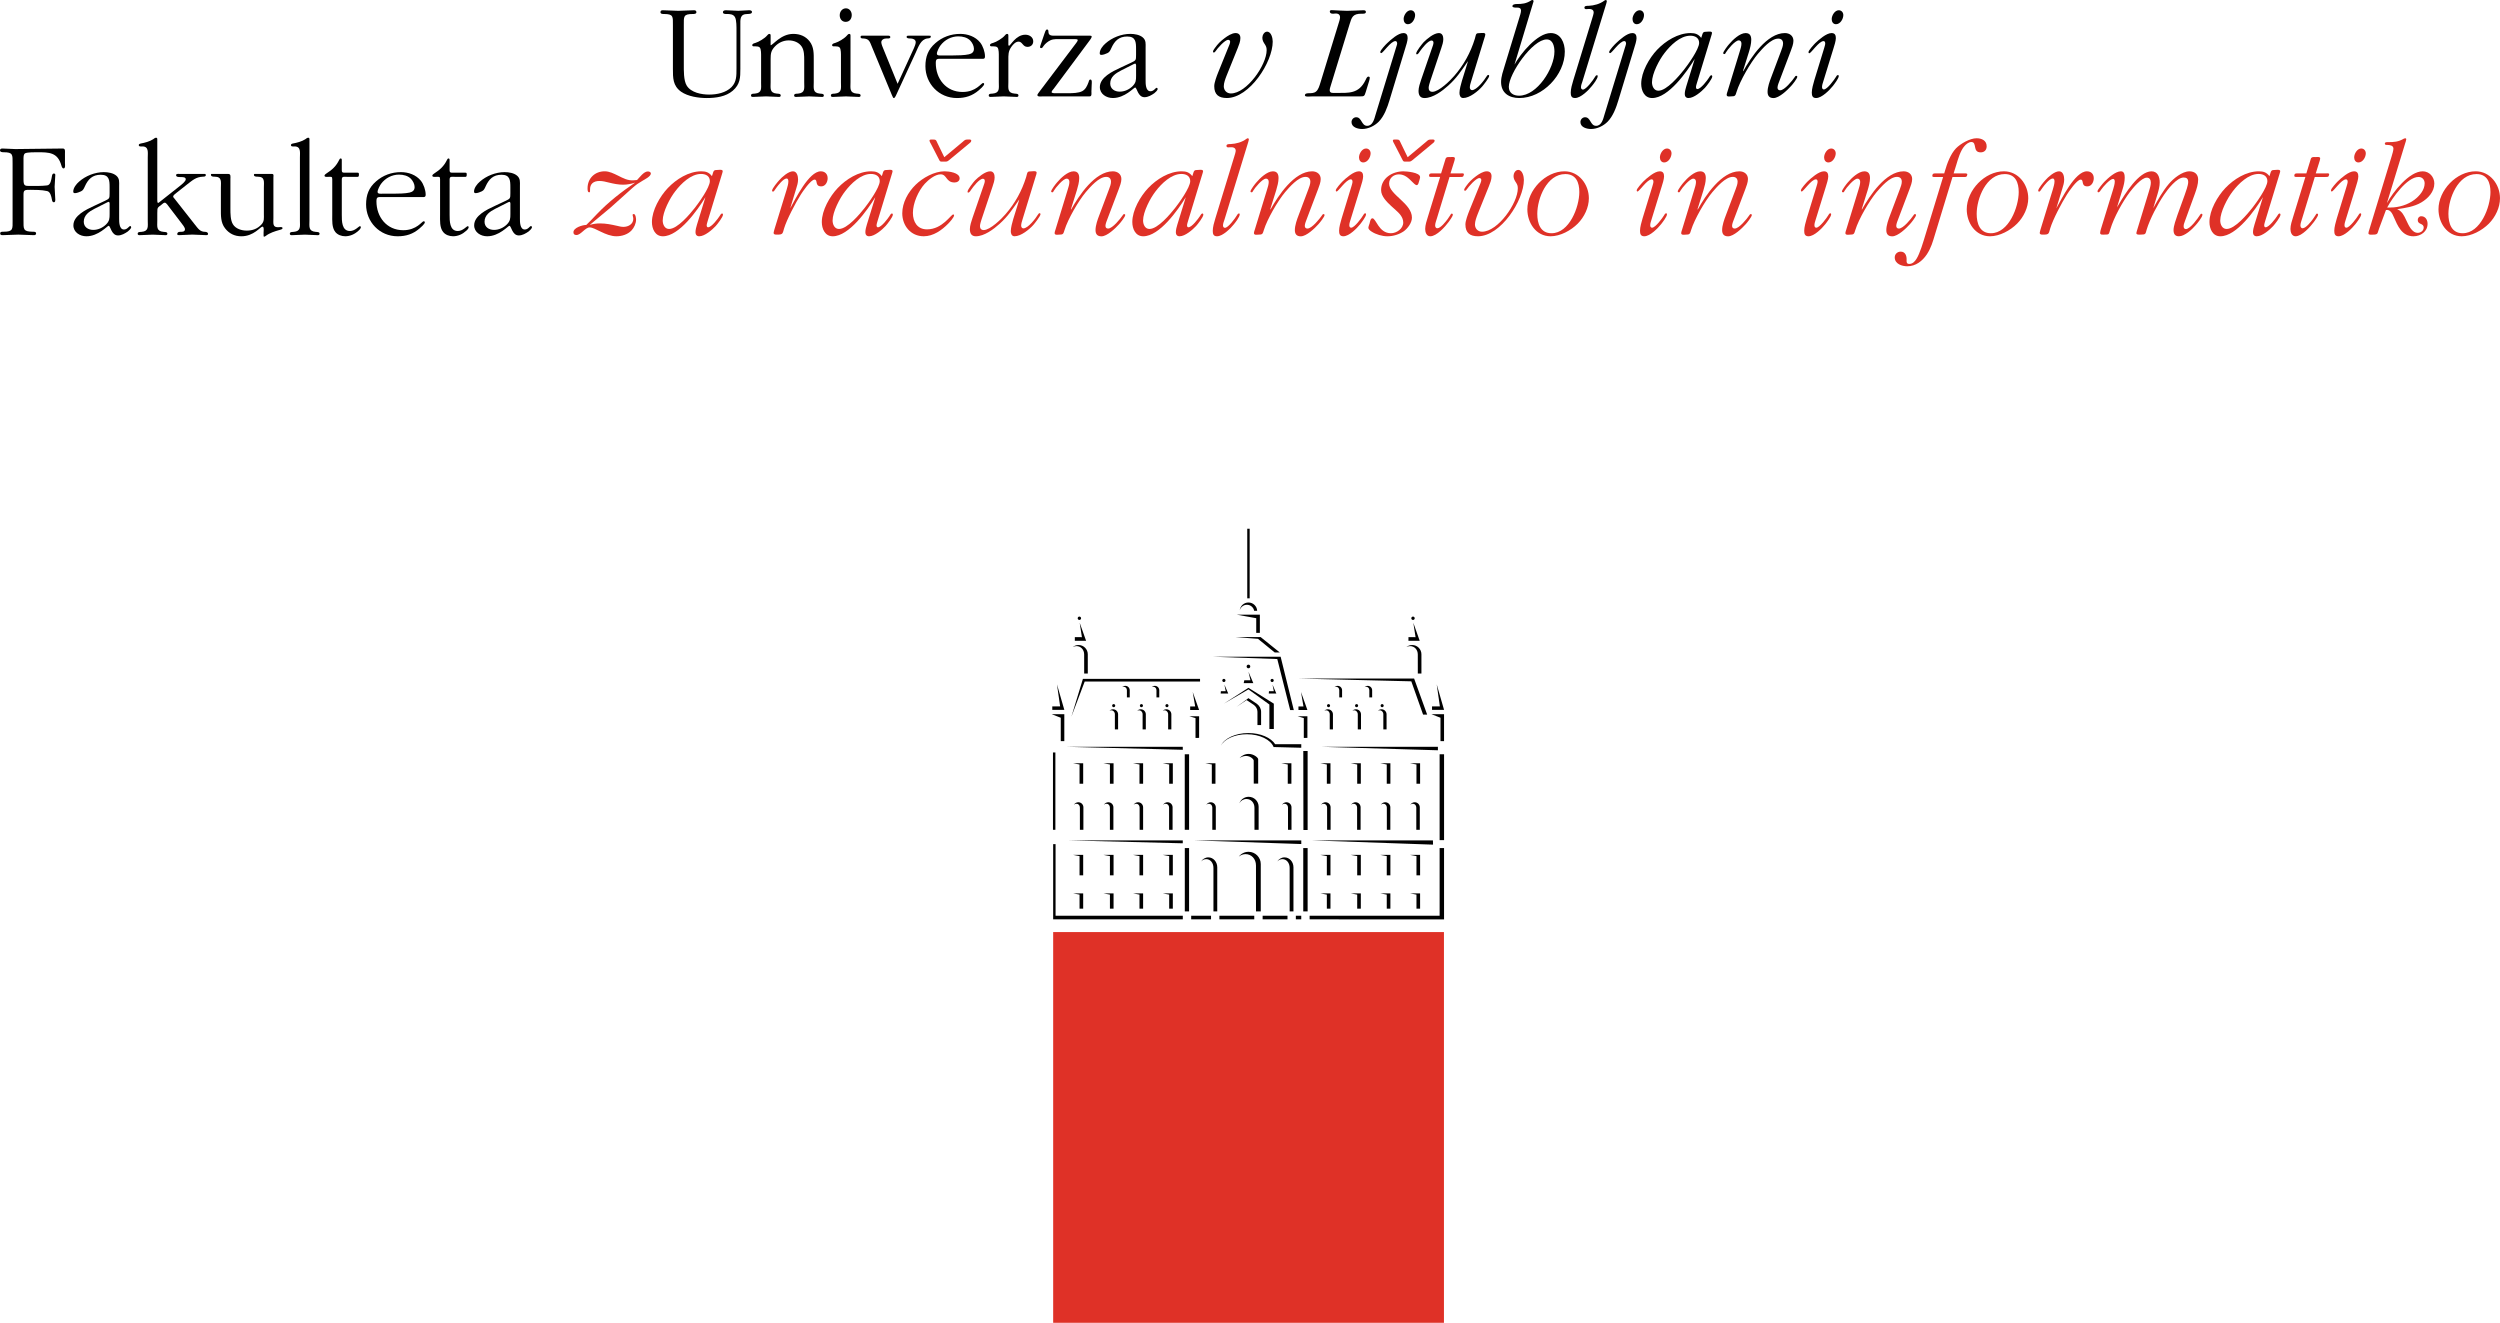 <?xml version="1.0" encoding="utf-8"?>
<!-- Generator: Adobe Illustrator 16.0.0, SVG Export Plug-In . SVG Version: 6.00 Build 0)  -->
<!DOCTYPE svg PUBLIC "-//W3C//DTD SVG 1.1//EN" "http://www.w3.org/Graphics/SVG/1.1/DTD/svg11.dtd">
<svg version="1.1" id="Layer_1" xmlns="http://www.w3.org/2000/svg" xmlns:xlink="http://www.w3.org/1999/xlink" x="0px" y="0px"
	 width="642.865px" height="340.158px" viewBox="0 0 642.865 340.158" enable-background="new 0 0 642.865 340.158"
	 xml:space="preserve">
<g>
	<path d="M3.243,56.634c0,2.241,0.177,2.951-2.313,2.951c-0.317,0-0.888-0.037-0.888,0.425c0,0.394,0.282,0.461,0.603,0.461
		c1.351,0,2.701-0.142,4.053-0.142c1.351,0,2.631,0.142,3.98,0.142c0.32,0,0.604-0.069,0.604-0.461c0-0.462-0.604-0.425-0.923-0.425
		c-2.454-0.037-2.313-0.676-2.313-2.951v-6.613c0-1.207,0.356-1.207,1.777-1.207c1.065,0,2.916,0,4.302,0.318
		c0.783,0.178,1.067,1.244,1.244,2.277c0.035,0.213,0.141,0.605,0.462,0.605c0.178,0,0.392-0.068,0.392-0.642
		c-0.035-1.136-0.106-2.202-0.177-3.339c0.07-0.994,0.142-2.063,0.177-3.059c0-0.283-0.212-0.355-0.392-0.355
		c-0.32,0-0.427,0.395-0.462,0.607c-0.177,1.029-0.355,2.344-1.244,2.45c-1.386,0.177-3.234,0.144-4.302,0.144
		c-1.459,0-1.777,0-1.777-1.67v-5.047c0-0.463-0.07-1.457,0.462-1.707c0.568-0.248,2.419-0.248,3.022-0.248
		c3.163,0,5.296,0.037,6.256,3.412c0.071,0.252,0.215,0.75,0.567,0.75c0.532,0,0.353-1.104,0.353-1.39v-2.487
		c0-0.533,0.142-1.244-0.567-1.244c-4.087,0-8.142,0.143-12.193,0.143c-1.139,0-2.204-0.143-3.34-0.143
		c-0.32,0-0.605,0.106-0.605,0.461c0,0.463,0.567,0.498,0.923,0.498c2.454,0,2.313,0.639,2.313,2.846v14.641h0.008v-0.002H3.243z"/>
	<path d="M27.548,52.047c0.105-0.035,0.281-0.144,0.391-0.144c0.356,0,0.249,0.853,0.249,0.994v2.133
		c0,1.174-0.035,1.777-0.889,2.666c-0.854,0.85-2.063,1.422-3.308,1.422c-1.312,0-2.451-0.713-2.451-2.1
		c0-1.707,1.387-2.63,2.775-3.339L27.548,52.047z M24.135,52.972c-1.99,0.926-5.261,2.451-5.261,4.977c0,1.777,1.671,2.81,3.34,2.81
		c3.091,0,5.401-2.7,5.723-2.7c0.497,0,0.677,2.485,2.418,2.485c0.924,0,1.813-0.532,2.524-1.028
		c0.25-0.216,0.854-0.712,0.854-1.104c0-0.143-0.106-0.284-0.248-0.284c-0.319,0-0.712,0.89-1.601,0.89
		c-1.279,0-1.245-2.064-1.245-2.843v-8.392c0-0.959,0.143-1.848-0.711-2.594c-0.817-0.711-2.133-0.927-3.234-0.927
		c-2.274,0-4.693,0.964-6.364,2.455c-0.677,0.567-1.491,1.599-1.491,2.522c0,0.356,0.176,0.426,0.461,0.426
		c0.427,0,1.174-0.284,1.527-0.463c0.567-0.248,0.748-0.745,0.998-1.28c0.817-1.812,1.918-2.985,4.087-2.985
		c2.206,0,2.274,1.455,2.274,3.198V49.7c0,1.351-0.036,1.386-1.315,1.99L24.135,52.972z"/>
	<path d="M40.453,54.677c0-1.35,0.034-1.244,1.103-2.063c0.177-0.143,0.533-0.498,0.818-0.498c0.356,0,0.854,0.746,1.03,0.996
		l3.308,4.336c0.248,0.318,0.854,1.068,0.854,1.494c0,0.744-0.854,0.674-1.386,0.674c-0.284,0-0.605,0.211-0.605,0.566
		c0,0.321,0.319,0.284,0.567,0.284c1.103,0,2.238-0.144,3.305-0.144c1.138,0,2.348,0.144,3.483,0.144
		c0.249,0,0.568,0.037,0.568-0.317c0-0.392-0.427-0.533-0.748-0.533c-1.315,0-1.813-0.854-2.595-1.813l-5.368-6.828
		c-0.142-0.145-0.249-0.248-0.249-0.462c0-0.319,0.678-0.782,0.889-0.961l2.7-2.133c1.386-1.065,2.275-1.918,4.087-1.99
		c0.32,0,0.713-0.034,0.713-0.423c0-0.355-0.32-0.286-0.605-0.286h-6.257c-0.281,0-0.782-0.067-0.782,0.321
		c0,0.605,0.959,0.461,1.35,0.498c0.391,0,1.136,0,1.136,0.568c0,0.533-1.064,1.352-1.456,1.668l-5.261,4.162
		c-0.07,0.069-0.285,0.248-0.391,0.248c-0.215,0-0.215-0.568-0.215-0.744V35.979c0-0.283,0.036-0.568-0.317-0.568
		c-0.25,0-0.568,0.25-0.747,0.392c-0.854,0.571-2.205,0.925-3.198,1.101c-0.215,0.039-0.498,0.145-0.498,0.395
		c0,0.462,0.603,0.355,0.923,0.355c1.707,0,1.387,1.563,1.387,2.881V56.71c0,1.525,0.32,2.736-1.601,2.913
		c-0.391,0.034-0.995-0.035-0.995,0.5c0,0.282,0.249,0.353,0.497,0.353c1.104,0,2.239-0.141,3.378-0.141
		c1.065,0,2.203,0.141,3.34,0.141c0.248,0,0.428-0.105,0.428-0.391c0-0.462-0.639-0.428-0.995-0.462
		c-1.919-0.177-1.601-1.386-1.601-2.913v-2.033h0.008l0,0H40.453z"/>
	<path d="M70.305,45.612c0-0.391,0.177-0.889-0.391-0.889h-4.123c-0.283,0-0.498-0.068-0.498,0.25c0,0.463,0.677,0.463,0.995,0.463
		c1.92,0,1.565,1.35,1.565,2.844v6.791c0,0.996,0.142,1.813-0.606,2.631c-0.994,1.101-2.273,1.598-3.802,1.598
		c-1.315,0-2.845-0.461-3.555-1.636c-0.642-1.03-0.642-2.808-0.642-3.981v-7.676c0-0.533,0.177-1.283-0.567-1.283H54.7
		c-0.283,0-0.462-0.068-0.462,0.213c0,0.498,0.639,0.498,0.96,0.498c1.956,0,1.601,1.352,1.601,2.846v5.402
		c0,1.742-0.07,3.555,1.067,5.014c1.03,1.351,2.451,2.063,4.193,2.063c3.235,0,4.905-2.488,5.438-2.488
		c0.462,0,0.283,1.279,0.283,1.457v0.854c0,0.177,0,0.281,0.177,0.281c0.105,0,0.32-0.176,0.391-0.209
		c1.03-0.785,2.31-1.176,3.555-1.527c0.215-0.07,0.747-0.145,0.747-0.465c0-0.25-0.249-0.283-0.462-0.283l-0.462,0.038
		c-1.706,0.142-1.421-0.962-1.421-2.345V45.612z"/>
	<path d="M79.576,35.979c0-0.283,0.035-0.57-0.32-0.57c-0.249,0-0.567,0.252-0.744,0.393c-0.853,0.571-2.203,0.924-3.201,1.102
		c-0.214,0.039-0.497,0.145-0.497,0.395c0,0.461,0.606,0.355,0.925,0.355c1.706,0,1.385,1.563,1.385,2.881v16.175
		c0,1.526,0.32,2.735-1.601,2.914c-0.392,0.034-0.995-0.036-0.995,0.5c0,0.282,0.25,0.353,0.497,0.353
		c1.104,0,2.239-0.142,3.379-0.142c1.067,0,2.204,0.142,3.342,0.142c0.247,0,0.427-0.107,0.427-0.392
		c0-0.461-0.638-0.427-0.994-0.461c-1.922-0.179-1.602-1.388-1.602-2.914L79.576,35.979L79.576,35.979z"/>
	<path d="M87.887,46.253c0-0.994,0.498-0.779,1.315-0.779h1.989c0.818,0,1.104,0.176,1.104-0.57c0-0.283,0-0.498-0.32-0.498h-3.519
		c-0.499,0-0.567-0.25-0.567-0.711v-2.523c0-0.211-0.035-0.428-0.283-0.428c-0.18,0-0.285,0.178-0.356,0.32
		c-0.817,1.707-1.848,2.596-3.377,3.59c-0.178,0.142-0.428,0.283-0.428,0.533c0,0.424,0.925,0.283,1.104,0.283
		c0.674,0,0.889-0.109,0.889,0.639v9.133c0,1.423-0.142,3.234,0.783,4.408c0.604,0.748,1.598,1.104,2.557,1.104
		c1.245,0,2.419-0.533,3.308-1.351c0.249-0.178,0.712-0.642,0.712-0.996c0-0.107-0.109-0.248-0.25-0.248
		c-0.282,0-1.245,1.246-2.561,1.246c-2.134,0-2.095-2.633-2.095-4.162v-8.986h-0.004L87.887,46.253L87.887,46.253z"/>
	<path d="M98.297,49.808c-0.391,0-1.206,0.105-1.206-0.461c0-0.568,0.604-1.67,0.889-2.063c1.104-1.495,2.81-2.383,4.623-2.383
		c1.136,0,2.313,0.285,3.093,1.104c0.497,0.533,0.923,1.352,0.923,2.096c0,0.85-0.532,1.245-1.315,1.422
		c-1.029,0.25-3.021,0.282-4.125,0.282h-2.881L98.297,49.808L98.297,49.808z M109.032,50.661c0.355,0,0.427-0.317,0.427-0.604
		c0-1.174-0.532-2.699-1.245-3.59c-1.244-1.527-3.198-2.206-5.119-2.206c-2.419,0-4.623,0.817-6.397,2.382
		c-1.884,1.637-2.561,3.52-2.561,5.938c0,4.442,3.448,8.177,8.103,8.177c2.204,0,3.947-0.568,5.618-1.992
		c0.249-0.209,1.385-1.171,1.385-1.597c0-0.146-0.109-0.283-0.282-0.283c-0.462,0-1.777,2.31-5.265,2.31
		c-4.301,0-6.896-3.448-6.896-7.426c0-1.175,0.356-1.104,1.456-1.104h10.774v-0.004h0.002V50.661z"/>
	<path d="M115.61,46.253c0-0.994,0.498-0.779,1.316-0.779h1.991c0.817,0,1.1,0.176,1.1-0.57c0-0.283,0-0.498-0.32-0.498h-3.519
		c-0.497,0-0.566-0.25-0.566-0.711v-2.523c0-0.211-0.035-0.428-0.283-0.428c-0.177,0-0.284,0.178-0.355,0.32
		c-0.818,1.707-1.851,2.596-3.378,3.59c-0.177,0.142-0.427,0.283-0.427,0.533c0,0.424,0.925,0.283,1.103,0.283
		c0.678,0,0.889-0.109,0.889,0.639v9.133c0,1.423-0.141,3.234,0.783,4.408c0.604,0.748,1.598,1.104,2.561,1.104
		c1.244,0,2.419-0.533,3.305-1.351c0.25-0.178,0.712-0.642,0.712-0.996c0-0.107-0.106-0.248-0.249-0.248
		c-0.283,0-1.245,1.246-2.558,1.246c-2.133,0-2.098-2.633-2.098-4.162v-8.986h-0.006L115.61,46.253L115.61,46.253z"/>
	<path d="M130.606,52.047c0.106-0.035,0.283-0.144,0.391-0.144c0.355,0,0.249,0.853,0.249,0.994v2.133
		c0,1.174-0.034,1.777-0.888,2.666c-0.854,0.85-2.063,1.422-3.308,1.422c-1.313,0-2.451-0.713-2.451-2.1
		c0-1.707,1.385-2.63,2.774-3.339L130.606,52.047z M127.192,52.972c-1.99,0.926-5.262,2.451-5.262,4.977
		c0,1.777,1.672,2.81,3.34,2.81c3.094,0,5.403-2.7,5.724-2.7c0.497,0,0.677,2.485,2.418,2.485c0.925,0,1.813-0.532,2.524-1.028
		c0.249-0.216,0.854-0.712,0.854-1.104c0-0.143-0.105-0.284-0.247-0.284c-0.32,0-0.712,0.89-1.601,0.89
		c-1.279,0-1.244-2.064-1.244-2.843v-8.392c0-0.959,0.141-1.848-0.713-2.594c-0.817-0.711-2.134-0.927-3.233-0.927
		c-2.274,0-4.693,0.964-6.364,2.455c-0.677,0.567-1.491,1.599-1.491,2.522c0,0.356,0.176,0.426,0.462,0.426
		c0.427,0,1.174-0.284,1.526-0.463c0.567-0.248,0.747-0.745,0.994-1.28c0.818-1.812,1.921-2.985,4.087-2.985
		c2.203,0,2.273,1.455,2.273,3.198V49.7c0,1.351-0.034,1.386-1.315,1.99L127.192,52.972z"/>
	<path fill="#DF3127" d="M150.762,57.842c-0.962,0-3.308,0.71-3.308,1.882c0,0.5,0.282,0.711,0.783,0.711
		c1.103,0,2.273-1.957,3.378-1.957c0.744,0,1.742,0.57,2.949,1.139c1.174,0.568,2.56,1.14,3.946,1.14
		c1.385,0,2.915-0.465,3.874-1.495c0.678-0.711,1.175-1.813,1.175-2.775c0-0.317-0.106-1.455-0.604-1.455
		c-0.142,0-0.285,0.104-0.285,0.248c0,0.213,0.177,0.568,0.177,0.996c0,1.351-1.28,2.063-2.525,2.063
		c-0.567,0-1.136-0.145-1.706-0.283c-1.456-0.32-2.774-0.605-4.301-0.605c-0.89,0-1.778,0.105-2.667,0.392l5.37-4.479l5.546-4.976
		c1.175-1.028,1.386-1.136,2.737-1.957c0.462-0.282,2.063-1.067,2.063-1.813c0-0.389-0.427-0.531-0.783-0.531
		c-1.03,0-2.095,1.525-2.771,2.206l-0.817,0.069c-1.527,0.143-2.808-0.569-4.017-1.174c-1.174-0.57-2.274-1.138-3.484-1.138
		c-2.523,0-4.406,1.813-4.406,4.336c0,0.25-0.036,1.067,0.427,1.067c0.281,0,0.214-0.428,0.214-0.606
		c-0.07-1.562,0.89-2.31,2.419-2.31c0.854,0,1.636,0.211,2.49,0.425c1.173,0.284,2.38,0.532,3.589,0.532
		c1.068,0,2.095-0.211,3.093-0.532c-3.519,2.382-6.858,4.978-9.81,8.071l-1.563,1.637L150.762,57.842z"/>
	<path fill="#DF3127" d="M182.537,46.575c0,1.637-2.915,5.688-3.91,6.932c-1.245,1.566-4.407,5.371-6.577,5.371
		c-1.136,0-1.636-1.173-1.636-2.168c0-2.24,1.883-5.831,3.235-7.536c1.491-1.956,4.016-4.444,6.61-4.444
		C181.473,44.724,182.537,45.256,182.537,46.575z M183.069,45.294c-0.744-0.961-1.526-1.244-2.736-1.244
		c-3.234,0-6.435,2.021-8.604,4.303c-2.027,2.133-4.087,5.719-4.087,8.743c0,1.743,0.818,3.663,2.812,3.663
		c4.192,0,8.957-6.79,10.948-10.061l-2.168,7.039c-0.177,0.606-0.391,1.315-0.391,1.988c0,0.607,0.32,1.033,0.961,1.033
		c1.422,0,3.34-1.67,4.231-2.633c0.427-0.461,1.883-2.311,1.883-2.948c0-0.146-0.105-0.286-0.247-0.286
		c-0.247,0-0.498,0.465-0.607,0.641c-0.427,0.675-2.095,2.914-2.985,2.914c-0.283,0-0.356-0.248-0.356-0.532
		c0-0.318,0.215-0.888,0.283-1.175l3.663-12.016c0.035-0.14,0.177-0.529,0.177-0.707c0-0.502-0.994-0.322-1.209-0.322
		c-1.174,0-1.104,0.176-1.456,1.281L183.069,45.294z"/>
	<path fill="#DF3127" d="M199.174,58.875c-0.035,0.142-0.247,0.817-0.247,0.993c0,0.533,0.678,0.463,0.995,0.463
		c1.421,0,1.315-0.283,1.707-1.602c0.677-2.274,2.987-6.647,4.302-8.709c0.391-0.64,2.56-3.836,3.519-3.836
		s-0.035,1.741,1.742,1.741c1.065,0,1.636-1.14,1.636-2.096c0-1.103-0.713-1.777-1.777-1.777c-3.059,0-6.542,7.183-7.856,9.528
		l1.526-5.014c0.248-0.783,0.498-1.563,0.498-2.42c0-0.781-0.247-2.095-1.313-2.095c-1.174,0-2.81,1.457-3.558,2.313
		c-0.353,0.39-1.813,2.095-1.813,2.662c0,0.145,0.106,0.25,0.247,0.25c0.214,0,0.427-0.392,0.532-0.533l0.32-0.461
		c0.427-0.606,1.813-2.383,2.631-2.383c0.391,0,0.462,0.428,0.462,0.748c0,0.639-0.247,1.422-0.427,2.063L199.174,58.875z"/>
	<path fill="#DF3127" d="M226.222,46.575c0,1.637-2.917,5.688-3.91,6.932c-1.245,1.566-4.408,5.371-6.577,5.371
		c-1.138,0-1.636-1.173-1.636-2.168c0-2.24,1.883-5.831,3.233-7.536c1.495-1.956,4.02-4.444,6.611-4.444
		C225.153,44.724,226.222,45.256,226.222,46.575z M226.754,45.294c-0.748-0.961-1.526-1.244-2.736-1.244
		c-3.233,0-6.436,2.021-8.604,4.303c-2.024,2.133-4.087,5.719-4.087,8.743c0,1.743,0.818,3.663,2.808,3.663
		c4.193,0,8.957-6.79,10.949-10.061l-2.169,7.039c-0.178,0.606-0.391,1.315-0.391,1.988c0,0.607,0.32,1.033,0.961,1.033
		c1.422,0,3.341-1.67,4.231-2.633c0.427-0.461,1.883-2.311,1.883-2.948c0-0.146-0.106-0.286-0.25-0.286
		c-0.248,0-0.498,0.465-0.604,0.641c-0.428,0.675-2.099,2.914-2.987,2.914c-0.282,0-0.353-0.248-0.353-0.532
		c0-0.318,0.212-0.888,0.281-1.175l3.66-12.016c0.036-0.14,0.178-0.529,0.178-0.707c0-0.502-0.995-0.322-1.207-0.322
		c-1.173,0-1.103,0.176-1.459,1.281L226.754,45.294z"/>
	<path fill="#DF3127" d="M246.768,45.862c0-1.494-2.846-1.812-3.876-1.812c-2.631,0-5.617,1.67-7.464,3.483
		c-1.922,1.881-3.413,4.588-3.413,7.322c0,3.199,2.203,5.901,5.509,5.901c2.489,0,4.657-1.565,6.329-3.272
		c0.32-0.317,1.492-1.596,1.492-2.129c0-0.108-0.106-0.215-0.212-0.215c-0.606,0-2.774,3.84-6.756,3.84
		c-2.489,0-3.625-1.92-3.625-4.232c0-2.523,1.386-5.652,3.058-7.501c0.923-0.997,2.631-2.418,4.087-2.418
		c1.636,0,1.315,2.095,3.555,2.095C246.092,46.93,246.768,46.575,246.768,45.862z M242.822,40.426l-1.742-3.59
		c-0.427-0.927-0.356-0.961-1.457-0.961c-0.215,0-0.605-0.035-0.605,0.282c0,0.25,0.319,0.746,0.427,0.961l1.813,3.52
		c0.532,1.03,0.355,0.924,1.565,0.924c0.712,0,0.747,0,1.279-0.424l4.976-4.123c0.215-0.179,0.678-0.467,0.678-0.82
		c0-0.394-0.498-0.319-0.783-0.319c-0.783,0-0.817,0.069-1.421,0.606L242.822,40.426z"/>
	<path fill="#DF3127" d="M262.124,51.267l-1.565,5.045c-0.249,0.854-0.639,2.24-0.639,3.127c0,0.606,0.215,1.316,0.96,1.316
		c1.672,0,3.84-1.777,4.87-2.951c0.285-0.32,1.813-2.238,1.813-2.736c0-0.146-0.109-0.25-0.25-0.25c-0.177,0-0.32,0.25-0.427,0.392
		c-0.567,0.961-2.524,3.519-3.734,3.519c-0.391,0-0.567-0.391-0.567-0.711c0-0.425,0.177-1.068,0.32-1.492l3.449-11.271
		c0.07-0.211,0.214-0.604,0.214-0.851c0-0.532-0.924-0.355-1.208-0.355c-1.351,0-1.104,0.178-1.492,1.492
		c-1.104,3.557-2.846,6.72-5.297,9.529c-0.994,1.172-3.945,4.088-5.617,4.088c-0.639,0-0.959-0.395-0.959-0.994
		c0-0.5,0.247-1.246,0.391-1.706l2.845-8.498c0.248-0.709,0.532-1.599,0.532-2.345c0-0.744-0.249-1.563-1.138-1.563
		c-1.315,0-3.093,1.527-3.911,2.346c-0.355,0.391-1.919,2.313-1.919,2.912c0,0.146,0.035,0.215,0.177,0.215
		c0.32,0,0.642-0.569,0.783-0.783c0.462-0.674,2.063-2.775,2.986-2.775c0.391,0,0.497,0.283,0.497,0.605
		c0,0.356-0.282,1.068-0.391,1.387l-2.774,8.07c-0.282,0.818-0.677,2.027-0.677,2.881c0,1.066,0.391,1.85,1.526,1.85
		c2.168,0,4.587-1.813,6.115-3.199c2.168-1.959,3.198-3.591,4.834-5.938L262.124,51.267z"/>
	<path fill="#DF3127" d="M287.685,48.638c0.283-0.744,0.674-1.777,0.674-2.595c0-1.28-0.995-1.99-2.203-1.99
		c-4.587,0-8.745,6.259-10.702,9.812l-0.069-0.07l1.526-4.871c0.282-0.961,0.604-2.096,0.604-3.127c0-1.027-0.356-1.742-1.456-1.742
		c-1.492,0-3.341,1.777-4.231,2.842c-0.284,0.287-1.526,1.924-1.526,2.313c0,0.176,0.141,0.25,0.282,0.25
		c0.215,0,0.32-0.214,0.391-0.392c0.427-0.748,2.381-3.127,3.308-3.127c0.532,0,0.709,0.391,0.709,0.85
		c0,0.605-0.248,1.389-0.427,1.957l-3.166,10.346c-0.071,0.178-0.211,0.639-0.211,0.818c0,0.607,0.745,0.429,1.1,0.429
		c1.136,0,1.136-0.177,1.459-1.207c0.851-2.774,3.59-7.503,5.474-9.743c1.104-1.279,3.342-3.906,5.225-3.906
		c0.818,0,1.245,0.461,1.245,1.244c0,0.639-0.283,1.313-0.498,1.92l-2.524,6.719c-0.427,1.102-0.959,2.594-0.959,3.803
		c0,1.029,0.462,1.602,1.526,1.602c1.456,0,3.59-2.063,4.515-3.096c0.281-0.283,1.601-1.919,1.601-2.382
		c0-0.144-0.142-0.249-0.25-0.249c-0.214,0-0.355,0.213-0.426,0.355c-0.606,0.889-2.596,3.375-3.734,3.375
		c-0.428,0-0.677-0.248-0.677-0.707c0-0.5,0.356-1.352,0.533-1.815L287.685,48.638z"/>
	<path fill="#DF3127" d="M306.061,46.575c0,1.637-2.913,5.688-3.91,6.932c-1.245,1.566-4.409,5.371-6.577,5.371
		c-1.136,0-1.636-1.173-1.636-2.168c0-2.24,1.883-5.831,3.233-7.536c1.492-1.956,4.017-4.444,6.611-4.444
		C304.995,44.724,306.061,45.256,306.061,46.575z M306.595,45.294c-0.745-0.961-1.528-1.244-2.737-1.244
		c-3.233,0-6.436,2.021-8.603,4.303c-2.027,2.133-4.087,5.719-4.087,8.743c0,1.743,0.817,3.663,2.809,3.663
		c4.194,0,8.957-6.79,10.949-10.061l-2.17,7.039c-0.176,0.606-0.391,1.315-0.391,1.988c0,0.607,0.32,1.033,0.962,1.033
		c1.421,0,3.34-1.67,4.23-2.633c0.427-0.461,1.883-2.311,1.883-2.948c0-0.146-0.108-0.286-0.25-0.286
		c-0.247,0-0.498,0.465-0.604,0.641c-0.427,0.675-2.099,2.914-2.987,2.914c-0.282,0-0.355-0.248-0.355-0.532
		c0-0.318,0.214-0.888,0.285-1.175l3.66-12.016c0.035-0.14,0.178-0.529,0.178-0.707c0-0.502-0.996-0.322-1.211-0.322
		c-1.173,0-1.1,0.176-1.456,1.281L306.595,45.294z"/>
	<path fill="#DF3127" d="M312.497,56.241c-0.284,0.927-0.639,2.134-0.639,3.127c0,0.818,0.176,1.39,1.1,1.39
		c1.492,0,3.52-2.063,4.338-3.097c0.353-0.428,1.491-1.883,1.491-2.524c0-0.142-0.036-0.249-0.176-0.249
		c-0.285,0-0.427,0.286-0.532,0.465c-0.428,0.744-2.239,3.233-3.094,3.233c-0.355,0-0.497-0.321-0.497-0.606
		c0-0.5,0.215-0.994,0.355-1.42l6.08-19.84c0.035-0.143,0.215-0.674,0.215-0.85c0-0.178-0.108-0.321-0.285-0.321
		c-0.107,0-0.247,0.108-0.318,0.146c-1.174,0.888-2.665,1.279-4.09,1.35c-0.354,0-1.065-0.034-1.065,0.463
		c0,0.249,0.177,0.393,0.428,0.393l0.568-0.037c0.603-0.035,1.385,0.07,1.385,0.889c0,0.318-0.249,1.139-0.356,1.457L312.497,56.241
		z"/>
	<path fill="#DF3127" d="M338.939,48.638c0.284-0.744,0.677-1.777,0.677-2.595c0-1.28-0.995-1.99-2.204-1.99
		c-4.588,0-8.744,6.259-10.699,9.812l-0.072-0.07l1.527-4.871c0.282-0.961,0.604-2.096,0.604-3.127c0-1.027-0.354-1.742-1.457-1.742
		c-1.49,0-3.342,1.777-4.23,2.842c-0.286,0.287-1.528,1.924-1.528,2.313c0,0.176,0.142,0.25,0.283,0.25
		c0.216,0,0.319-0.214,0.394-0.392c0.425-0.748,2.38-3.127,3.303-3.127c0.533,0,0.712,0.391,0.712,0.85
		c0,0.605-0.247,1.389-0.428,1.957l-3.165,10.346c-0.069,0.178-0.215,0.639-0.215,0.818c0,0.607,0.748,0.429,1.104,0.429
		c1.136,0,1.136-0.177,1.457-1.207c0.854-2.774,3.588-7.503,5.475-9.743c1.104-1.279,3.344-3.906,5.227-3.906
		c0.819,0,1.244,0.461,1.244,1.244c0,0.639-0.285,1.313-0.497,1.92l-2.524,6.719c-0.426,1.102-0.96,2.594-0.96,3.803
		c0,1.029,0.465,1.602,1.527,1.602c1.457,0,3.59-2.063,4.516-3.096c0.28-0.283,1.598-1.919,1.598-2.382
		c0-0.144-0.143-0.249-0.247-0.249c-0.214,0-0.357,0.213-0.429,0.355c-0.604,0.889-2.595,3.375-3.731,3.375
		c-0.429,0-0.679-0.248-0.679-0.707c0-0.5,0.356-1.352,0.531-1.815L338.939,48.638z"/>
	<path fill="#DF3127" d="M352.449,39.43c0-0.677-0.462-1.245-1.174-1.245c-1.03,0-1.813,1.35-1.813,2.275
		c0,0.676,0.354,1.314,1.1,1.314C351.666,41.776,352.449,40.426,352.449,39.43z M344.982,56.209c-0.249,0.853-0.64,2.206-0.64,3.127
		c0,0.817,0.178,1.422,1.104,1.422c1.492,0,3.481-2.063,4.336-3.127c0.354-0.463,1.49-1.922,1.49-2.524
		c0-0.146-0.033-0.25-0.216-0.25c-0.246,0-0.39,0.25-0.497,0.463c-0.426,0.711-2.236,3.233-3.127,3.233
		c-0.32,0-0.462-0.282-0.462-0.639c0-0.462,0.178-0.962,0.319-1.421l2.631-8.533c0.215-0.639,0.604-1.918,0.604-2.596
		c0-0.779-0.247-1.313-1.103-1.313c-1.351,0-3.306,1.742-4.191,2.596c-0.285,0.283-1.743,1.849-1.743,2.31
		c0,0.176,0.069,0.284,0.215,0.284c0.462,0,2.45-3.127,3.66-3.127c0.354,0,0.428,0.355,0.428,0.639c0,0.318-0.215,0.925-0.287,1.206
		L344.982,56.209z"/>
	<path fill="#DF3127" d="M358.879,54.004c0.961,0.851,1.957,1.847,1.957,3.229c0,1.567-1.706,2.742-3.167,2.742
		c-3.163,0-3.802-3.841-4.763-3.841c-0.498,0-0.639,0.995-0.71,1.283c-0.069,0.249-0.319,0.851-0.319,1.136
		c0,0.43,0.495,0.784,0.816,0.996c1.136,0.746,2.737,1.209,4.088,1.209c1.458,0,3.021-0.465,4.231-1.314
		c0.995-0.746,2.063-2.168,2.063-3.484c0-3.66-5.868-5.9-5.868-8.744c0-1.422,1.136-2.381,2.523-2.381
		c1.494,0,2.455,0.959,3.449,1.954c0.214,0.215,0.784,0.817,1.102,0.817c0.462,0,0.53-0.744,0.643-1.029
		c0.069-0.283,0.247-0.745,0.247-1.031c0-1.243-3.591-1.492-4.304-1.492c-2.809,0-5.721,1.742-5.721,4.833
		c0,1.603,1.459,3.019,2.56,4.054L358.879,54.004z M361.972,40.426l-1.742-3.59c-0.429-0.927-0.354-0.961-1.457-0.961
		c-0.216,0-0.603-0.035-0.603,0.282c0,0.25,0.318,0.746,0.425,0.961l1.813,3.52c0.533,1.03,0.356,0.924,1.565,0.924
		c0.711,0,0.744,0,1.28-0.424l4.979-4.123c0.214-0.179,0.676-0.467,0.676-0.82c0-0.394-0.497-0.319-0.783-0.319
		c-0.783,0-0.819,0.069-1.421,0.606L361.972,40.426z"/>
	<path fill="#DF3127" d="M372.739,45.507h2.736c0.216,0,0.714,0.036,0.816-0.211c0.107-0.249,0.145-0.32,0.145-0.5
		c0-0.318-0.713-0.21-0.783-0.21h-2.664l0.923-2.951c0.069-0.212,0.213-0.674,0.213-0.925c0-0.462-0.89-0.32-1.136-0.32
		c-0.429,0-1.032-0.105-1.248,0.391l-1.17,3.805h-2.133c-0.533,0-0.959-0.038-0.959,0.639c0,0.354,0.638,0.282,0.815,0.282h2.027
		l-3.165,10.312c-0.283,0.887-0.675,2.094-0.675,3.056c0,0.817,0.32,1.884,1.316,1.884c1.636,0,3.839-2.49,4.729-3.697
		c0.215-0.285,1.067-1.459,1.067-1.85c0-0.141-0.108-0.284-0.285-0.284s-0.283,0.25-0.392,0.427c-0.143,0.248-0.5,0.713-0.643,0.959
		c-0.497,0.676-1.813,2.383-2.665,2.383c-0.429,0-0.566-0.394-0.566-0.748c0-0.463,0.285-1.28,0.425-1.707L372.739,45.507z"/>
	<path fill="#DF3127" d="M382.867,47.89c0.321-0.82,0.677-1.67,0.677-2.561c0-0.818-0.426-1.279-1.244-1.279
		c-0.924,0-2.063,0.744-2.772,1.279c-1.137,0.854-1.743,1.457-2.563,2.596c-0.104,0.178-0.461,0.639-0.461,0.854
		c0,0.142,0.069,0.283,0.215,0.283c0.178,0,0.354-0.213,0.425-0.322c0.465-0.711,2.385-2.95,3.273-2.95
		c0.319,0,0.496,0.215,0.496,0.532c0,0.395-0.391,1.209-0.532,1.565l-2.561,6.328c-0.355,0.888-0.993,2.558-0.993,3.483
		c0,2.203,1.174,3.058,3.231,3.058c5.832,0,11.804-9.21,11.804-14.506c0-0.851-0.353-2.558-1.457-2.558
		c-0.744,0-1.207,0.924-1.207,1.563c0,0.711,0.318,1.209,0.677,1.745c0.321,0.497,0.425,0.851,0.425,1.457
		c0,3.802-5.119,11.128-9.205,11.128c-1.065,0-1.813-0.821-1.813-1.852c0-0.85,0.392-1.881,0.709-2.699L382.867,47.89z"/>
	<path fill="#DF3127" d="M406.116,49.381c0,3.84-2.559,10.595-7.146,10.595c-2.88,0-3.662-2.525-3.662-4.977
		c0-3.984,2.452-10.239,7.215-10.239C405.3,44.763,406.116,46.963,406.116,49.381z M408.571,50.983c0-3.52-2.525-6.933-6.256-6.933
		c-4.94,0-9.563,4.87-9.563,9.776c0,3.449,2.203,6.933,5.973,6.933c2.488,0,5.227-1.493,6.968-3.233
		C407.396,55.815,408.571,53.362,408.571,50.983z"/>
	<path fill="#DF3127" d="M429.826,39.43c0-0.677-0.461-1.245-1.174-1.245c-1.028,0-1.813,1.35-1.813,2.275
		c0,0.676,0.355,1.314,1.104,1.314C429.043,41.776,429.826,40.426,429.826,39.43z M422.362,56.209
		c-0.25,0.853-0.64,2.206-0.64,3.127c0,0.817,0.177,1.422,1.101,1.422c1.493,0,3.483-2.063,4.336-3.127
		c0.354-0.463,1.493-1.922,1.493-2.524c0-0.146-0.036-0.25-0.214-0.25c-0.251,0-0.393,0.25-0.497,0.463
		c-0.428,0.711-2.241,3.233-3.127,3.233c-0.321,0-0.466-0.282-0.466-0.639c0-0.462,0.178-0.962,0.322-1.421l2.631-8.533
		c0.212-0.639,0.604-1.918,0.604-2.596c0-0.779-0.25-1.313-1.104-1.313c-1.351,0-3.305,1.742-4.194,2.596
		c-0.282,0.283-1.742,1.849-1.742,2.31c0,0.176,0.071,0.284,0.212,0.284c0.463,0,2.455-3.127,3.663-3.127
		c0.353,0,0.429,0.355,0.429,0.639c0,0.318-0.215,0.925-0.284,1.206L422.362,56.209z"/>
	<path fill="#DF3127" d="M448.804,48.638c0.281-0.744,0.677-1.777,0.677-2.595c0-1.28-0.995-1.99-2.202-1.99
		c-4.588,0-8.746,6.259-10.703,9.812l-0.07-0.07l1.527-4.871c0.285-0.961,0.605-2.096,0.605-3.127c0-1.027-0.354-1.742-1.459-1.742
		c-1.493,0-3.339,1.777-4.229,2.842c-0.285,0.287-1.527,1.924-1.527,2.313c0,0.176,0.141,0.25,0.284,0.25
		c0.209,0,0.318-0.214,0.39-0.392c0.428-0.748,2.382-3.127,3.305-3.127c0.533,0,0.712,0.391,0.712,0.85
		c0,0.605-0.251,1.389-0.429,1.957l-3.161,10.346c-0.07,0.178-0.216,0.639-0.216,0.818c0,0.607,0.749,0.429,1.104,0.429
		c1.136,0,1.136-0.177,1.457-1.207c0.854-2.774,3.591-7.503,5.476-9.743c1.103-1.279,3.341-3.906,5.227-3.906
		c0.817,0,1.245,0.461,1.245,1.244c0,0.639-0.286,1.313-0.495,1.92l-2.525,6.719c-0.427,1.102-0.959,2.594-0.959,3.803
		c0,1.029,0.462,1.602,1.527,1.602c1.459,0,3.588-2.063,4.515-3.096c0.282-0.283,1.597-1.919,1.597-2.382
		c0-0.144-0.14-0.249-0.245-0.249c-0.216,0-0.355,0.213-0.43,0.355c-0.603,0.889-2.595,3.375-3.732,3.375
		c-0.428,0-0.677-0.248-0.677-0.707c0-0.5,0.355-1.352,0.531-1.815L448.804,48.638z"/>
	<path fill="#DF3127" d="M472.05,39.43c0-0.677-0.465-1.245-1.174-1.245c-1.032,0-1.814,1.35-1.814,2.275
		c0,0.676,0.357,1.314,1.103,1.314C471.269,41.776,472.05,40.426,472.05,39.43z M464.583,56.209
		c-0.25,0.853-0.638,2.206-0.638,3.127c0,0.817,0.176,1.422,1.1,1.422c1.495,0,3.483-2.063,4.337-3.127
		c0.357-0.463,1.493-1.922,1.493-2.524c0-0.146-0.036-0.25-0.215-0.25c-0.249,0-0.393,0.25-0.498,0.463
		c-0.428,0.711-2.239,3.233-3.129,3.233c-0.319,0-0.461-0.282-0.461-0.639c0-0.462,0.176-0.962,0.319-1.421l2.633-8.533
		c0.215-0.639,0.604-1.918,0.604-2.596c0-0.779-0.25-1.313-1.104-1.313c-1.352,0-3.309,1.742-4.194,2.596
		c-0.282,0.283-1.743,1.849-1.743,2.31c0,0.176,0.072,0.284,0.215,0.284c0.464,0,2.452-3.127,3.66-3.127
		c0.356,0,0.428,0.355,0.428,0.639c0,0.318-0.215,0.925-0.284,1.206L464.583,56.209z"/>
	<path fill="#DF3127" d="M491.028,48.638c0.282-0.744,0.677-1.777,0.677-2.595c0-1.28-0.995-1.99-2.203-1.99
		c-4.588,0-8.745,6.259-10.703,9.812l-0.068-0.07l1.526-4.871c0.285-0.961,0.604-2.096,0.604-3.127c0-1.027-0.354-1.742-1.457-1.742
		c-1.493,0-3.339,1.777-4.231,2.842c-0.282,0.287-1.524,1.924-1.524,2.313c0,0.176,0.14,0.25,0.279,0.25
		c0.215,0,0.321-0.214,0.393-0.392c0.428-0.748,2.382-3.127,3.308-3.127c0.532,0,0.709,0.391,0.709,0.85
		c0,0.605-0.249,1.389-0.428,1.957l-3.165,10.346c-0.072,0.178-0.212,0.639-0.212,0.818c0,0.607,0.745,0.429,1.101,0.429
		c1.141,0,1.141-0.177,1.461-1.207c0.849-2.774,3.588-7.503,5.473-9.743c1.103-1.279,3.341-3.906,5.227-3.906
		c0.817,0,1.244,0.461,1.244,1.244c0,0.639-0.282,1.313-0.497,1.92l-2.525,6.719c-0.425,1.102-0.959,2.594-0.959,3.803
		c0,1.029,0.462,1.602,1.527,1.602c1.457,0,3.59-2.063,4.514-3.096c0.283-0.283,1.604-1.919,1.604-2.382
		c0-0.144-0.145-0.249-0.251-0.249c-0.215,0-0.355,0.213-0.426,0.355c-0.607,0.889-2.596,3.375-3.735,3.375
		c-0.426,0-0.676-0.248-0.676-0.707c0-0.5,0.354-1.352,0.533-1.815L491.028,48.638z"/>
	<path fill="#DF3127" d="M502.082,45.507h2.843c0.213,0,0.64,0.07,0.817-0.176c0.108-0.249,0.143-0.355,0.143-0.497
		c0-0.321-0.712-0.249-0.818-0.249h-2.7l0.677-2.169c0.461-1.527,1.066-3.697,2.133-4.873c0.392-0.462,1.104-1.028,1.742-1.028
		c1.566,0,0.215,2.664,2.418,2.664c0.927,0,1.527-0.605,1.527-1.564c0-1.492-1.28-2.063-2.596-2.063
		c-1.706,0-4.122,1.39-5.296,2.597c-1.421,1.496-2.275,3.875-2.843,5.83l-0.177,0.607h-2.062c-0.566,0-0.995-0.038-0.995,0.672
		c0,0.355,0.639,0.25,0.818,0.25h1.952L495.08,60.51c-0.497,1.636-1.386,4.692-2.275,6.076c-0.426,0.677-0.998,1.284-1.851,1.284
		c-0.711,0-0.711-0.5-0.677-1.067c0.037-1.032-0.354-2.095-1.525-2.095c-0.854,0-1.527,0.638-1.527,1.49
		c0,1.672,1.852,2.275,3.232,2.275c2.17,0,3.877-1.351,5.016-3.054c1.101-1.672,1.527-3.235,2.097-5.123L502.082,45.507z"/>
	<path fill="#DF3127" d="M519.104,49.381c0,3.84-2.561,10.595-7.146,10.595c-2.88,0-3.663-2.525-3.663-4.977
		c0-3.984,2.456-10.239,7.218-10.239C518.288,44.763,519.104,46.963,519.104,49.381z M521.557,50.983
		c0-3.52-2.523-6.933-6.255-6.933c-4.94,0-9.563,4.87-9.563,9.776c0,3.449,2.204,6.933,5.971,6.933c2.488,0,5.224-1.493,6.965-3.233
		C520.385,55.815,521.557,53.362,521.557,50.983z"/>
	<path fill="#DF3127" d="M524.753,58.875c-0.034,0.142-0.247,0.817-0.247,0.993c0,0.533,0.677,0.463,0.995,0.463
		c1.421,0,1.314-0.283,1.705-1.602c0.677-2.274,2.986-6.647,4.303-8.709c0.393-0.64,2.561-3.836,3.519-3.836
		c0.959,0-0.033,1.741,1.741,1.741c1.068,0,1.637-1.14,1.637-2.096c0-1.103-0.71-1.777-1.775-1.777
		c-3.059,0-6.543,7.183-7.857,9.528l1.526-5.014c0.251-0.783,0.497-1.563,0.497-2.42c0-0.781-0.246-2.095-1.313-2.095
		c-1.174,0-2.813,1.457-3.557,2.313c-0.354,0.39-1.813,2.095-1.813,2.662c0,0.145,0.108,0.25,0.251,0.25
		c0.214,0,0.426-0.392,0.529-0.533l0.321-0.461c0.429-0.606,1.813-2.383,2.631-2.383c0.393,0,0.463,0.428,0.463,0.748
		c0,0.639-0.251,1.422-0.429,2.063L524.753,58.875z"/>
	<path fill="#DF3127" d="M544.373,53.327l1.457-4.729c0.282-0.923,0.53-1.918,0.53-2.878c0-0.676-0.069-1.67-0.962-1.67
		c-1.456,0-3.306,1.742-4.265,2.7c-0.285,0.283-1.775,2.027-1.775,2.419c0,0.142,0.069,0.282,0.25,0.282
		c0.282,0,0.565-0.5,0.711-0.711c0.427-0.639,2.24-2.736,3.058-2.736c0.321,0,0.428,0.391,0.428,0.639
		c0,0.674-0.215,1.313-0.392,1.955l-3.161,10.274c-0.072,0.282-0.215,0.711-0.215,1.03c0,0.567,0.782,0.427,1.136,0.427
		c1.245,0,1.067-0.038,1.493-1.386c0.889-2.989,3.165-7.111,5.047-9.598c0.713-0.928,2.917-3.664,4.337-3.664
		c0.744,0,1.029,0.606,1.029,1.279c0,0.712-0.284,1.602-0.495,2.277l-2.95,9.67c-0.034,0.145-0.286,0.888-0.286,1.031
		c0,0.531,0.961,0.392,1.21,0.392c1.244,0,1.137-0.212,1.459-1.313c0.817-2.701,2.879-6.613,4.479-8.959
		c0.888-1.314,3.234-4.408,5.015-4.408c0.782,0,1.174,0.318,1.174,1.174c0,0.852-0.641,2.558-0.925,3.375l-1.849,5.121
		c-0.355,1.033-0.993,2.773-0.993,3.84c0,0.962,0.354,1.6,1.385,1.6c1.492,0,3.377-1.777,4.268-2.811
		c0.39-0.424,1.776-2.094,1.776-2.735c0-0.142-0.105-0.25-0.282-0.25c-0.141,0-0.25,0.177-0.32,0.284
		c-0.568,0.887-2.524,3.662-3.663,3.662c-0.392,0-0.567-0.318-0.567-0.674c0-0.5,0.107-0.783,0.284-1.244l2.664-7.323
		c0.391-1.103,0.783-2.31,0.783-3.481c0-1.352-0.854-2.133-2.24-2.133c-1.883,0-4.16,1.881-5.295,3.233
		c-1.599,1.884-2.811,4.087-4.018,6.259l1.1-3.627c0.286-0.962,0.568-1.99,0.568-3.021c0-1.351-0.496-2.842-2.099-2.842
		c-3.305,0-6.932,5.938-8.425,8.494L544.373,53.327z"/>
	<path fill="#DF3127" d="M583.047,46.575c0,1.637-2.916,5.688-3.909,6.932c-1.245,1.566-4.41,5.371-6.576,5.371
		c-1.136,0-1.636-1.173-1.636-2.168c0-2.24,1.882-5.831,3.232-7.536c1.493-1.956,4.016-4.444,6.612-4.444
		C581.98,44.724,583.047,45.256,583.047,46.575z M583.581,45.294c-0.745-0.961-1.527-1.244-2.738-1.244
		c-3.232,0-6.434,2.021-8.603,4.303c-2.027,2.133-4.088,5.719-4.088,8.743c0,1.743,0.817,3.663,2.807,3.663
		c4.195,0,8.957-6.79,10.95-10.061l-2.17,7.039c-0.176,0.606-0.392,1.315-0.392,1.988c0,0.607,0.321,1.033,0.964,1.033
		c1.422,0,3.34-1.67,4.23-2.633c0.428-0.461,1.883-2.311,1.883-2.948c0-0.146-0.104-0.286-0.249-0.286
		c-0.248,0-0.498,0.465-0.604,0.641c-0.428,0.675-2.1,2.914-2.986,2.914c-0.283,0-0.354-0.248-0.354-0.532
		c0-0.318,0.214-0.888,0.283-1.175l3.66-12.016c0.034-0.14,0.177-0.529,0.177-0.707c0-0.502-0.995-0.322-1.21-0.322
		c-1.175,0-1.1,0.176-1.455,1.281L583.581,45.294z"/>
	<path fill="#DF3127" d="M595.241,45.507h2.736c0.216,0,0.711,0.036,0.816-0.211c0.106-0.249,0.143-0.32,0.143-0.5
		c0-0.318-0.713-0.21-0.782-0.21h-2.667l0.926-2.951c0.07-0.212,0.215-0.674,0.215-0.925c0-0.462-0.889-0.32-1.141-0.32
		c-0.425,0-1.029-0.105-1.244,0.391l-1.174,3.805h-2.135c-0.53,0-0.959-0.038-0.959,0.639c0,0.354,0.64,0.282,0.819,0.282h2.025
		l-3.161,10.312c-0.284,0.887-0.677,2.094-0.677,3.056c0,0.817,0.318,1.884,1.313,1.884c1.636,0,3.838-2.49,4.729-3.697
		c0.215-0.285,1.065-1.459,1.065-1.85c0-0.141-0.107-0.284-0.283-0.284c-0.177,0-0.284,0.25-0.39,0.427
		c-0.142,0.248-0.496,0.713-0.64,0.959c-0.496,0.676-1.812,2.383-2.664,2.383c-0.43,0-0.567-0.394-0.567-0.748
		c0-0.463,0.286-1.28,0.426-1.707L595.241,45.507z"/>
	<path fill="#DF3127" d="M608.354,39.43c0-0.677-0.466-1.245-1.175-1.245c-1.028,0-1.813,1.35-1.813,2.275
		c0,0.676,0.354,1.314,1.1,1.314C607.572,41.776,608.354,40.426,608.354,39.43z M600.887,56.209
		c-0.246,0.853-0.638,2.206-0.638,3.127c0,0.817,0.177,1.422,1.1,1.422c1.495,0,3.483-2.063,4.337-3.127
		c0.357-0.463,1.493-1.922,1.493-2.524c0-0.146-0.036-0.25-0.215-0.25c-0.247,0-0.392,0.25-0.498,0.463
		c-0.428,0.711-2.239,3.233-3.129,3.233c-0.319,0-0.461-0.282-0.461-0.639c0-0.462,0.181-0.962,0.321-1.421l2.631-8.533
		c0.215-0.639,0.604-1.918,0.604-2.596c0-0.779-0.25-1.313-1.104-1.313c-1.352,0-3.309,1.742-4.192,2.596
		c-0.284,0.283-1.743,1.849-1.743,2.31c0,0.176,0.07,0.284,0.213,0.284c0.465,0,2.452-3.127,3.66-3.127
		c0.356,0,0.428,0.355,0.428,0.639c0,0.318-0.215,0.925-0.284,1.206L600.887,56.209z"/>
	<path fill="#DF3127" d="M613.858,53.362c1.279-2.418,5.085-7.856,8.068-7.856c0.961,0,1.563,0.713,1.563,1.638
		c0,1.705-1.314,3.232-2.629,4.229c-1.707,1.284-4.018,1.989-6.15,1.989H613.858z M613.541,54.004
		c1.1-0.215,1.636,0.925,1.989,1.743c1.027,2.344,2.097,5.013,5.083,5.013c1.884,0,3.627-1.243,3.627-3.2
		c0-0.994-0.534-1.957-1.636-1.957c-0.534,0-0.891,0.465-0.891,0.963c0,1.279,1.527,0.744,1.527,1.957
		c0,0.817-0.784,1.351-1.527,1.351c-1.564,0-2.38-2.063-2.952-3.235c-0.53-1.139-1.1-2.382-2.344-2.845
		c2.099-0.317,4.372-0.64,6.221-1.742c1.741-1.032,3.341-2.739,3.341-4.87c0-1.672-1.28-3.129-2.988-3.129
		c-3.482,0-7.641,5.331-9.205,8.178l4.692-15.357c0.068-0.176,0.282-0.854,0.282-1.066c0-0.143-0.105-0.25-0.247-0.25
		c-0.108,0-0.285,0.069-0.391,0.108c-1.387,0.817-2.489,0.886-4.052,0.886c-0.284,0-0.819-0.035-0.819,0.355
		c0,0.394,0.357,0.355,0.644,0.355c0.638,0.037,1.564,0.109,1.564,0.961c0,0.5-0.32,1.496-0.462,1.99l-5.76,18.914
		c-0.069,0.212-0.209,0.639-0.209,0.85c0,0.498,0.923,0.356,1.168,0.356c1.388,0,1.104-0.32,1.604-1.636L613.541,54.004z"/>
	<path fill="#DF3127" d="M640.41,49.381c0,3.84-2.56,10.595-7.146,10.595c-2.881,0-3.663-2.525-3.663-4.977
		c0-3.984,2.45-10.239,7.216-10.239C639.591,44.763,640.41,46.963,640.41,49.381z M642.864,50.983c0-3.52-2.523-6.933-6.255-6.933
		c-4.941,0-9.563,4.87-9.563,9.776c0,3.449,2.203,6.933,5.972,6.933c2.489,0,5.228-1.493,6.969-3.233
		C641.69,55.815,642.864,53.362,642.864,50.983z"/>
	<path d="M189.383,17.675c0,1.775,0.035,3.375-1.279,4.727c-1.456,1.455-3.734,1.92-5.759,1.92c-1.954,0-4.658-0.5-5.759-2.313
		c-0.818-1.314-0.747-3.91-0.747-5.477V6.512c0-2.237-0.176-2.913,2.313-2.913c0.32,0,0.925,0,0.925-0.464
		c0-0.39-0.282-0.5-0.604-0.5c-1.35,0-2.7,0.146-4.052,0.146c-1.354,0-2.631-0.146-3.981-0.146c-0.355,0-0.606,0.108-0.606,0.5
		c0,0.464,0.568,0.464,0.889,0.464c2.489,0,2.313,0.676,2.313,2.913v11.163c0,2.344-0.036,4.37,2.095,5.9
		c1.777,1.244,4.516,1.635,6.611,1.635c2.345,0,4.908-0.355,6.682-1.883c1.922-1.668,1.954-3.375,1.954-5.649V6.581
		c0-1.635-0.177-2.986,1.852-2.986c0.32,0,1.136,0,1.136-0.5c0-0.424-0.462-0.461-0.747-0.461c-0.925,0-1.849,0.145-2.771,0.145
		c-1.068,0-2.134-0.145-3.198-0.145c-0.356,0-0.748,0.109-0.748,0.5c0,0.497,0.638,0.462,0.959,0.462
		c0.817,0,1.706,0.035,2.134,0.817c0.427,0.713,0.391,2.666,0.391,3.52v9.742H189.383z"/>
	<path d="M195.709,21.153c0,1.529,0.319,2.742-1.598,2.918c-0.392,0.033-0.997-0.039-0.997,0.496c0,0.285,0.249,0.356,0.497,0.356
		c1.103,0,2.239-0.142,3.378-0.142c1.067,0,2.203,0.142,3.343,0.142c0.247,0,0.427-0.106,0.427-0.39c0-0.463-0.639-0.43-0.995-0.463
		c-1.922-0.176-1.599-1.387-1.599-2.916v-5.969c0-1.423,0.107-2.207,1.136-3.27c0.924-0.963,2.169-1.527,3.52-1.527
		c1.385,0,2.665,0.566,3.342,1.6c0.638,0.961,0.638,2.383,0.638,3.519v5.651c0,1.527,0.32,2.74-1.601,2.916
		c-0.391,0.035-0.995-0.037-0.995,0.496c0,0.285,0.25,0.356,0.497,0.356c1.101,0,2.239-0.142,3.378-0.142
		c1.067,0,2.205,0.142,3.343,0.142c0.247,0,0.427-0.104,0.427-0.392c0-0.461-0.638-0.426-0.994-0.461
		c-1.921-0.176-1.601-1.389-1.601-2.916v-5.617c0-1.706,0.07-3.448-1.066-4.908c-0.997-1.279-2.418-1.918-4.196-1.918
		c-3.233,0-5.226,2.914-5.829,2.914V9.284c0-0.248,0.035-0.567-0.32-0.567c-0.282,0-0.461,0.283-0.638,0.463
		c-0.568,0.677-2.095,1.603-2.949,1.851c-0.32,0.105-0.817,0.177-0.817,0.603c0,0.216,0.212,0.286,0.427,0.286h0.461
		c0.284,0,0.818,0.035,1.031,0.283c0.391,0.39,0.355,1.775,0.355,2.273v6.682h-0.003v-0.004H195.709z"/>
	<path d="M217.457,5.622c1.03,0,1.566-0.818,1.566-1.777c0-0.854-0.567-1.705-1.492-1.705c-0.959,0-1.601,0.85-1.601,1.776
		C215.929,4.84,216.497,5.622,217.457,5.622z M218.702,9.282c0-0.248,0.034-0.567-0.32-0.567c-0.282,0-0.462,0.283-0.639,0.463
		c-0.567,0.677-2.097,1.603-2.951,1.851c-0.32,0.105-0.817,0.177-0.817,0.603c0,0.215,0.215,0.286,0.427,0.286h0.462
		c0.285,0,0.817,0.035,1.032,0.283c0.391,0.39,0.353,1.775,0.353,2.273v6.682c0,1.529,0.32,2.74-1.598,2.918
		c-0.391,0.033-0.994-0.039-0.994,0.496c0,0.285,0.247,0.356,0.498,0.356c1.102,0,2.239-0.142,3.378-0.142
		c1.068,0,2.204,0.142,3.34,0.142c0.249,0,0.427-0.106,0.427-0.392c0-0.461-0.638-0.428-0.997-0.461
		c-1.919-0.178-1.598-1.389-1.598-2.918V9.282H218.702L218.702,9.282z"/>
	<path d="M230.815,21.55l-3.625-8.889c-0.177-0.428-0.568-1.315-0.568-1.778c0-0.673,0.678-0.994,1.315-0.994
		c0.25,0,0.998,0.106,0.998-0.317c0-0.428-0.356-0.395-0.677-0.395h-6.435c-0.282,0-0.532-0.035-0.532,0.32
		c0,0.392,0.391,0.392,0.677,0.392c1.492,0.071,1.672,0.744,2.204,2.063l5.152,12.441l0.214,0.461
		c0.036,0.146,0.142,0.356,0.32,0.356c0.283,0,0.533-0.709,0.607-0.817l5.082-11.02c0.605-1.314,1.245-3.271,2.915-3.484
		c0.283-0.035,0.889-0.035,0.889-0.461c0-0.32-0.177-0.25-0.462-0.25h-5.226c-0.285,0-0.532,0-0.532,0.32
		c0,0.393,0.638,0.393,0.959,0.393c0.638,0,1.386,0.25,1.386,0.961c0,0.424-0.282,1.137-0.461,1.527L230.815,21.55z"/>
	<path d="M242.124,14.261c-0.391,0-1.209,0.105-1.209-0.465c0-0.566,0.604-1.669,0.889-2.061c1.104-1.494,2.81-2.383,4.623-2.383
		c1.136,0,2.313,0.283,3.093,1.102c0.498,0.533,0.925,1.352,0.925,2.099c0,0.851-0.533,1.242-1.315,1.418
		c-1.03,0.249-3.022,0.286-4.125,0.286h-2.879L242.124,14.261L242.124,14.261z M252.857,15.114c0.356,0,0.427-0.32,0.427-0.606
		c0-1.174-0.532-2.7-1.245-3.589c-1.244-1.527-3.198-2.205-5.12-2.205c-2.415,0-4.619,0.818-6.396,2.383
		c-1.884,1.637-2.557,3.518-2.557,5.934c0,4.447,3.448,8.179,8.103,8.179c2.203,0,3.945-0.567,5.617-1.99
		c0.249-0.211,1.386-1.173,1.386-1.603c0-0.141-0.108-0.281-0.282-0.281c-0.462,0-1.777,2.313-5.262,2.313
		c-4.301,0-6.896-3.449-6.896-7.431c0-1.173,0.356-1.101,1.459-1.101h10.768v-0.002H252.857z"/>
	<path d="M256.842,21.153c0,1.529,0.32,2.742-1.598,2.918c-0.391,0.033-0.994-0.039-0.994,0.496c0,0.285,0.247,0.356,0.498,0.356
		c1.101,0,2.238-0.142,3.378-0.142c1.068,0,2.204,0.142,3.34,0.142c0.249,0,0.427-0.106,0.427-0.39c0-0.463-0.642-0.43-0.994-0.463
		c-1.921-0.176-1.601-1.387-1.601-2.916v-5.613c0-1.422-0.071-2.346,0.817-3.559c0.392-0.533,1.03-1.279,1.813-1.279
		c0.994,0,1.065,1.351,2.273,1.351c0.854,0,1.492-0.532,1.492-1.423c0-1.064-0.959-1.705-2.026-1.705
		c-2.452,0-3.84,2.844-4.193,2.844c-0.248,0-0.177-0.605-0.177-0.744V9.28c0-0.248,0.034-0.567-0.32-0.567
		c-0.283,0-0.462,0.282-0.638,0.462c-0.567,0.678-2.099,1.602-2.951,1.852c-0.321,0.105-0.818,0.176-0.818,0.603
		c0,0.215,0.215,0.286,0.427,0.286h0.462c0.282,0,0.818,0.035,1.03,0.283c0.391,0.391,0.353,1.775,0.353,2.275V21.153
		L256.842,21.153z"/>
	<path d="M280.157,10.456c0.142-0.176,0.567-0.745,0.567-1.028c0-0.321-0.427-0.25-0.638-0.25h-8.674
		c-0.889,0-1.813,0.07-1.813-1.03c0-0.25-0.035-0.57-0.356-0.57c-0.355,0-0.567,0.783-0.638,0.994l-0.925,2.701
		c-0.034,0.109-0.247,0.676-0.247,0.821c0,0.173,0.142,0.282,0.32,0.282c0.283,0,0.462-0.355,0.604-0.57
		c0.391-0.566,1.136-1.174,1.777-1.457c0.854-0.392,1.953-0.283,2.842-0.283h3.555c0.176,0,0.606,0,0.606,0.25
		c0,0.213-0.32,0.639-0.427,0.783l-9.457,12.514c-0.071,0.141-0.497,0.604-0.497,0.818c0,0.532,0.993,0.355,1.279,0.355h12.087
		c0.712,0.068,0.532-0.818,0.532-1.244l0.07-1.746c0-0.247,0.18-1.348-0.32-1.348c-0.353,0-0.426,0.463-0.497,0.709
		c-0.356,0.927-0.712,1.777-1.601,2.277c-0.925,0.498-2.49,0.532-3.555,0.532h-3.093c-0.142,0-1.245,0.069-1.245-0.284
		c0-0.25,0.428-0.746,0.567-0.887L280.157,10.456z"/>
	<path d="M291.497,16.5c0.109-0.038,0.283-0.144,0.391-0.144c0.356,0,0.25,0.85,0.25,0.994v2.133c0,1.174-0.035,1.777-0.889,2.662
		c-0.854,0.854-2.063,1.422-3.308,1.422c-1.315,0-2.453-0.711-2.453-2.096c0-1.705,1.385-2.63,2.774-3.338L291.497,16.5z
		 M288.084,17.424c-1.989,0.925-5.261,2.451-5.261,4.976c0,1.777,1.672,2.808,3.342,2.808c3.093,0,5.403-2.702,5.723-2.702
		c0.498,0,0.678,2.49,2.419,2.49c0.924,0,1.813-0.533,2.524-1.029c0.248-0.215,0.854-0.712,0.854-1.104
		c0-0.143-0.105-0.283-0.249-0.283c-0.32,0-0.712,0.888-1.601,0.888c-1.279,0-1.245-2.062-1.245-2.845v-8.389
		c0-0.963,0.142-1.848-0.712-2.597c-0.818-0.71-2.134-0.924-3.233-0.924c-2.275,0-4.693,0.962-6.362,2.451
		c-0.677,0.571-1.492,1.601-1.492,2.524c0,0.356,0.177,0.426,0.463,0.426c0.427,0,1.174-0.282,1.526-0.461
		c0.567-0.25,0.745-0.746,0.994-1.279c0.818-1.813,1.922-2.986,4.087-2.986c2.203,0,2.273,1.457,2.273,3.199v1.563
		c0,1.352-0.034,1.389-1.315,1.992L288.084,17.424z"/>
	<path d="M318.284,12.339c0.32-0.818,0.675-1.668,0.675-2.557c0-0.819-0.427-1.281-1.245-1.281c-0.925,0-2.063,0.744-2.775,1.281
		c-1.136,0.849-1.741,1.455-2.56,2.595c-0.105,0.177-0.462,0.638-0.462,0.851c0,0.145,0.07,0.282,0.215,0.282
		c0.176,0,0.353-0.212,0.427-0.317c0.462-0.711,2.38-2.951,3.271-2.951c0.32,0,0.498,0.211,0.498,0.531
		c0,0.392-0.392,1.207-0.533,1.564l-2.561,6.329c-0.356,0.886-0.995,2.558-0.995,3.479c0,2.207,1.174,3.06,3.234,3.06
		c5.83,0,11.802-9.208,11.802-14.503c0-0.852-0.354-2.557-1.457-2.557c-0.747,0-1.208,0.924-1.208,1.562
		c0,0.711,0.32,1.207,0.677,1.741c0.32,0.5,0.428,0.854,0.428,1.461c0,3.801-5.12,11.125-9.208,11.125
		c-1.068,0-1.813-0.817-1.813-1.848c0-0.853,0.392-1.881,0.71-2.699L318.284,12.339z"/>
	<path d="M352.019,20.978c0.07-0.246,0.214-0.672,0.214-0.959c0-0.215-0.144-0.32-0.355-0.32c-0.391,0-0.604,0.639-0.747,0.926
		c-1.743,3.556-4.301,3.271-7.748,3.271c-0.604,0-1.457,0.141-1.457-0.711c0-0.322,0.177-0.89,0.283-1.209l4.834-15.748
		c0.533-1.707,0.747-2.738,3.127-2.701c0.356,0,1.066,0.069,1.066-0.463c0-0.391-0.355-0.427-0.677-0.427
		c-1.384,0.038-2.811,0.146-4.196,0.146c-1.102,0-2.203-0.106-3.304-0.146c-0.282,0-1.102-0.177-1.102,0.283
		c0,0.532,0.497,0.642,0.888,0.606c0.75-0.106,1.743-0.142,1.743,0.924c0,0.465-0.284,1.316-0.427,1.746l-4.588,14.965
		c-0.25,0.783-0.531,1.923-1.21,2.418c-0.494,0.395-1.278,0.395-1.883,0.395c-0.392,0.035-0.924,0.035-0.924,0.568
		c0,0.461,1.491,0.249,1.884,0.249h12.123c1.245,0,1.278,0,1.636-1.14L352.019,20.978z"/>
	<path d="M361.364,12.378c0.215-0.639,0.606-1.922,0.606-2.561c0-0.781-0.248-1.313-1.101-1.313c-1.354,0-3.273,1.743-4.162,2.597
		c-0.28,0.246-1.775,1.811-1.775,2.273c0,0.177,0.068,0.281,0.248,0.281c0.464,0,2.421-3.092,3.661-3.092
		c0.321,0,0.429,0.354,0.429,0.639c0,0.283-0.25,0.889-0.321,1.174l-5.228,17.1c-0.317,1.1-0.71,2.879-2.167,2.879
		c-1.493,0-1.351-2.207-2.808-2.207c-0.677,0-1.209,0.571-1.209,1.248c0,1.351,1.638,1.776,2.737,1.776
		c1.564,0,3.163-0.782,4.267-1.882c1.421-1.458,2.203-3.663,2.771-5.547L361.364,12.378z M363.89,3.88
		c0-0.673-0.428-1.245-1.138-1.245c-1.031,0-1.813,1.351-1.813,2.24c0,0.711,0.356,1.351,1.104,1.351
		C363.144,6.226,363.89,4.875,363.89,3.88z"/>
	<path d="M377.498,15.717l-1.564,5.048c-0.249,0.85-0.64,2.239-0.64,3.129c0,0.604,0.215,1.311,0.959,1.311
		c1.672,0,3.841-1.775,4.872-2.949c0.284-0.32,1.813-2.238,1.813-2.738c0-0.142-0.107-0.25-0.25-0.25
		c-0.18,0-0.321,0.25-0.428,0.393c-0.567,0.959-2.524,3.519-3.734,3.519c-0.393,0-0.568-0.392-0.568-0.711
		c0-0.427,0.177-1.067,0.321-1.495l3.45-11.267c0.069-0.212,0.213-0.606,0.213-0.851c0-0.533-0.925-0.356-1.208-0.356
		c-1.352,0-1.103,0.178-1.493,1.491c-1.103,3.559-2.843,6.722-5.295,9.529c-0.993,1.174-3.946,4.09-5.617,4.09
		c-0.639,0-0.96-0.395-0.96-0.998c0-0.498,0.249-1.242,0.391-1.703l2.847-8.498c0.247-0.711,0.531-1.602,0.531-2.346
		s-0.25-1.563-1.139-1.563c-1.313,0-3.094,1.527-3.91,2.346c-0.355,0.391-1.923,2.309-1.923,2.915c0,0.144,0.036,0.212,0.177,0.212
		c0.321,0,0.644-0.568,0.782-0.779c0.464-0.676,2.064-2.774,2.986-2.774c0.392,0,0.498,0.282,0.498,0.606
		c0,0.355-0.283,1.067-0.393,1.385l-2.772,8.07c-0.282,0.818-0.677,2.025-0.677,2.883c0,1.066,0.392,1.847,1.526,1.847
		c2.168,0,4.586-1.812,6.113-3.199c2.168-1.957,3.199-3.59,4.833-5.938L377.498,15.717z"/>
	<path d="M399.717,13.267c0,4.264-4.408,11.34-9.1,11.34c-1.459,0-2.631-0.711-2.631-2.277c0-3.375,6.079-12.191,9.738-12.191
		C399.361,10.138,399.717,11.983,399.717,13.267z M386.921,16.926c-0.392,1.315-0.925,2.739-0.925,4.158
		c0,2.81,2.027,4.125,4.693,4.125c6.009,0,11.694-5.97,11.694-11.945c0-2.239-1.027-4.763-3.625-4.763
		c-3.449,0-7.749,5.294-9.313,8.104l4.904-16.248c0-0.25-0.104-0.355-0.318-0.355c-0.146,0-0.285,0.07-0.357,0.145
		c-1.244,0.779-2.236,0.889-3.662,0.889c-0.353,0-1.101,0.068-1.101,0.566c0,0.428,1.029,0.355,1.246,0.355
		c0.565,0,0.961,0.142,0.961,0.818c0,0.428-0.285,1.351-0.428,1.776L386.921,16.926z"/>
	<path d="M404.55,20.692c-0.279,0.924-0.638,2.133-0.638,3.129c0,0.816,0.176,1.386,1.102,1.386c1.493,0,3.519-2.063,4.337-3.095
		c0.354-0.426,1.491-1.881,1.491-2.521c0-0.145-0.034-0.25-0.177-0.25c-0.285,0-0.427,0.283-0.532,0.461
		c-0.428,0.749-2.239,3.234-3.093,3.234c-0.356,0-0.499-0.317-0.499-0.604c0-0.5,0.215-0.993,0.354-1.421l6.078-19.838
		c0.036-0.141,0.215-0.673,0.215-0.85c0-0.178-0.108-0.321-0.285-0.321c-0.106,0-0.247,0.106-0.321,0.144
		c-1.174,0.889-2.665,1.28-4.086,1.352c-0.357,0-1.069-0.037-1.069,0.462c0,0.25,0.178,0.392,0.43,0.392l0.565-0.035
		c0.605-0.037,1.387,0.07,1.387,0.889c0,0.318-0.251,1.136-0.356,1.457L404.55,20.692z"/>
	<path d="M420.225,12.378c0.215-0.639,0.606-1.922,0.606-2.561c0-0.781-0.251-1.313-1.104-1.313c-1.351,0-3.271,1.743-4.157,2.597
		c-0.283,0.246-1.778,1.811-1.778,2.273c0,0.177,0.071,0.281,0.25,0.281c0.462,0,2.42-3.092,3.661-3.092
		c0.32,0,0.427,0.354,0.427,0.639c0,0.283-0.25,0.889-0.321,1.174l-5.226,17.1c-0.321,1.1-0.712,2.879-2.169,2.879
		c-1.491,0-1.351-2.207-2.809-2.207c-0.677,0-1.207,0.571-1.207,1.248c0,1.351,1.637,1.776,2.737,1.776
		c1.564,0,3.162-0.782,4.262-1.882c1.422-1.458,2.208-3.663,2.776-5.547L420.225,12.378z M422.748,3.88
		c0-0.673-0.428-1.245-1.138-1.245c-1.029,0-1.813,1.351-1.813,2.24c0,0.711,0.357,1.351,1.104,1.351
		C422.003,6.226,422.748,4.875,422.748,3.88z"/>
	<path d="M436.925,11.026c0,1.637-2.914,5.688-3.912,6.933c-1.244,1.563-4.406,5.368-6.573,5.368c-1.137,0-1.639-1.174-1.639-2.168
		c0-2.236,1.884-5.832,3.236-7.533c1.49-1.957,4.016-4.445,6.609-4.445C435.858,9.177,436.925,9.709,436.925,11.026z M437.46,9.745
		c-0.744-0.959-1.525-1.243-2.737-1.243c-3.231,0-6.434,2.024-8.604,4.298c-2.025,2.133-4.088,5.725-4.088,8.748
		c0,1.742,0.818,3.661,2.812,3.661c4.193,0,8.958-6.788,10.949-10.058l-2.168,7.039c-0.177,0.605-0.392,1.312-0.392,1.988
		c0,0.605,0.318,1.03,0.962,1.03c1.422,0,3.339-1.668,4.23-2.632c0.428-0.463,1.884-2.311,1.884-2.95
		c0-0.144-0.105-0.283-0.249-0.283c-0.247,0-0.495,0.464-0.606,0.638c-0.426,0.676-2.095,2.918-2.985,2.918
		c-0.284,0-0.354-0.25-0.354-0.533c0-0.32,0.214-0.889,0.285-1.174l3.66-12.017c0.035-0.142,0.177-0.532,0.177-0.712
		c0-0.497-0.993-0.318-1.208-0.318c-1.175,0-1.103,0.176-1.457,1.281L437.46,9.745z"/>
	<path d="M460.495,13.087c0.283-0.748,0.677-1.777,0.677-2.596c0-1.283-0.994-1.989-2.204-1.989c-4.586,0-8.742,6.255-10.699,9.812
		l-0.069-0.07l1.526-4.87c0.285-0.962,0.603-2.099,0.603-3.128c0-1.032-0.354-1.743-1.455-1.743c-1.493,0-3.341,1.776-4.232,2.842
		c-0.283,0.283-1.526,1.921-1.526,2.312c0,0.178,0.143,0.25,0.283,0.25c0.215,0,0.32-0.213,0.392-0.394
		c0.427-0.745,2.38-3.125,3.307-3.125c0.531,0,0.708,0.392,0.708,0.851c0,0.606-0.247,1.389-0.426,1.957l-3.167,10.347
		c-0.069,0.176-0.209,0.638-0.209,0.817c0,0.606,0.744,0.426,1.103,0.426c1.136,0,1.136-0.176,1.456-1.207
		c0.854-2.776,3.591-7.502,5.474-9.739c1.104-1.28,3.342-3.911,5.226-3.911c0.819,0,1.244,0.465,1.244,1.244
		c0,0.639-0.285,1.316-0.5,1.923l-2.522,6.718c-0.428,1.104-0.961,2.596-0.961,3.805c0,1.029,0.466,1.598,1.527,1.598
		c1.456,0,3.59-2.063,4.514-3.092c0.286-0.284,1.602-1.92,1.602-2.383c0-0.144-0.14-0.248-0.25-0.248
		c-0.211,0-0.357,0.209-0.427,0.354c-0.604,0.888-2.597,3.375-3.733,3.375c-0.429,0-0.679-0.248-0.679-0.711
		c0-0.498,0.355-1.351,0.533-1.812L460.495,13.087z"/>
	<path d="M474.002,3.88c0-0.673-0.461-1.245-1.174-1.245c-1.029,0-1.813,1.351-1.813,2.276c0,0.675,0.355,1.314,1.101,1.314
		C473.219,6.226,474.002,4.875,474.002,3.88z M466.538,20.659c-0.249,0.852-0.641,2.205-0.641,3.129
		c0,0.818,0.177,1.419,1.104,1.419c1.49,0,3.483-2.063,4.336-3.125c0.355-0.466,1.493-1.923,1.493-2.528
		c0-0.143-0.036-0.246-0.212-0.246c-0.25,0-0.391,0.246-0.5,0.461c-0.428,0.711-2.24,3.234-3.129,3.234
		c-0.321,0-0.462-0.283-0.462-0.639c0-0.461,0.177-0.961,0.32-1.422l2.632-8.531c0.213-0.641,0.604-1.92,0.604-2.598
		c0-0.779-0.249-1.312-1.102-1.312c-1.352,0-3.307,1.743-4.194,2.597c-0.284,0.282-1.743,1.846-1.743,2.309
		c0,0.176,0.072,0.283,0.215,0.283c0.461,0,2.454-3.125,3.66-3.125c0.357,0,0.428,0.354,0.428,0.639
		c0,0.318-0.215,0.925-0.284,1.207L466.538,20.659z"/>
	<rect x="270.818" y="239.669" fill="#DF3127" width="100.489" height="100.488"/>
	<path d="M304.155,236.411l-33.34-0.002v-19.342h0.621v18.416h32.718L304.155,236.411L304.155,236.411z M311.412,236.411h-5.104
		v-0.928h5.104V236.411z M322.528,236.411h-8.965v-0.928h8.965V236.411z M331.073,236.411h-6.393v-0.928h6.393V236.411z
		 M334.612,236.411h-1.39v-0.928h1.39V236.411z M371.331,236.415l-34.567-0.004v-0.928h33.428v-17.404h1.14V236.415z
		 M370.192,216.038v-22.084h1.144v22.084H370.192z M340.011,192.044h29.739v0.887L340.011,192.044z M318.757,194.938
		c0.327-0.438,1.245-1.076,2.324-1.076c1.354,0,2.452,0.998,2.452,1.352l0.004,6.285h-1.14l-0.009-5.918
		c0-0.313-0.796-1.193-1.999-1.193C319.74,194.39,319.156,194.651,318.757,194.938z M317.979,181.765l3.05-2.238l2.189,1.467
		c0.629,0.498,1.068,1.188,1.068,2.047v3.412h-0.938v-3.424c0-0.736-0.376-1.326-0.916-1.752l-1.871-1.256L317.979,181.765z
		 M323.035,162.741l0.002-3.771l-4.965-0.904h5.896v4.676H323.035z M320.725,153.854v-17.892h0.622v17.892H320.725z
		 M317.638,163.815h6.523l4.933,3.967h-1.304l-4.302-3.51L317.638,163.815z M311.725,168.873h17.584l3.388,13.728l-0.938-0.014
		l-3.31-13.114L311.725,168.873z M270.766,213.376v-19.889h0.622v19.889H270.766L270.766,213.376z M336.252,234.37h-1.125v-16.289
		h1.125V234.37z M307.039,216.106h27.58v0.934L307.039,216.106z M365.941,183.757l-3.029-8.557l-28.877-0.711h29.601l3.354,9.27
		L365.941,183.757L365.941,183.757z M314.71,180.942l6.326-4.074l6.523,4.074v6.523h-1.141v-6.303l-5.384-3.891L314.71,180.942z
		 M320.563,171.382c0-0.264,0.21-0.473,0.468-0.473c0.258,0,0.471,0.209,0.471,0.473c0,0.26-0.212,0.469-0.471,0.469
		C320.774,171.851,320.563,171.644,320.563,171.382z M319.814,175.665l0.152-0.738l1.582,0.004l-0.517-2.207l1.257,2.941H319.814
		L319.814,175.665z M314.309,174.974c0-0.227,0.182-0.408,0.408-0.408c0.226,0,0.411,0.184,0.411,0.408
		c0,0.229-0.183,0.41-0.411,0.41C314.494,175.384,314.309,175.202,314.309,174.974z M313.893,178.341l0.051-0.609l1.245,0.004
		l-0.34-1.707l0.986,2.313H313.893L313.893,178.341z M278.54,201.528l-0.939,0.004v-4.945l-1.677-0.318h2.613v5.262h0.003V201.528z
		 M304.655,213.376v-19.42h1.114v19.42H304.655L304.655,213.376z M274.446,192.044h29.699v0.76L274.446,192.044z M304.667,234.37
		v-16.289h1.101v16.289H304.667z M274.446,216.101h29.699v0.75L274.446,216.101z M275.505,184.288l2.963-9.727h30.118v0.701h-29.661
		L275.505,184.288z M368.499,217.196l-31.347-1.096h31.32L368.499,217.196z M286.351,201.528l-0.939,0.004v-4.945l-1.678-0.318
		h2.615v5.262h0.002V201.528z M293.952,201.528l-0.94,0.004v-4.945l-1.677-0.318h2.613v5.262h0.004V201.528z M301.588,201.528
		l-0.938,0.004v-4.945l-1.674-0.318h2.611L301.588,201.528L301.588,201.528z M312.553,201.528l-0.939,0.004v-4.945l-1.677-0.318
		h2.613v5.262h0.003V201.528z M332.081,201.528l-0.939,0.004v-4.945l-1.677-0.318h2.614v5.262h0.002V201.528z M342.13,201.528
		l-0.938,0.004v-4.945l-1.678-0.318h2.613v5.262h0.002V201.528z M349.939,201.528l-0.94,0.004v-4.945l-1.678-0.318h2.611v5.262
		h0.007V201.528z M357.538,201.528l-0.94,0.004v-4.945l-1.676-0.318h2.613v5.262h0.003V201.528z M365.174,201.528l-0.936,0.004
		v-4.945l-1.674-0.318h2.608L365.174,201.528L365.174,201.528z M278.54,225.085h-0.939v-4.941l-1.677-0.32h2.613v5.264h0.003
		V225.085z M286.351,225.085h-0.939v-4.941l-1.678-0.32h2.615v5.264h0.002V225.085z M293.952,225.085h-0.94v-4.941l-1.677-0.32
		h2.613v5.264h0.004V225.085z M301.588,225.085h-0.938v-4.941l-1.674-0.32h2.611L301.588,225.085L301.588,225.085z M342.13,225.085
		h-0.938v-4.941l-1.678-0.32h2.613v5.264h0.003V225.085z M349.939,225.085h-0.94v-4.941l-1.678-0.32h2.611v5.264h0.007V225.085z
		 M357.538,225.085h-0.94v-4.941l-1.676-0.32h2.613v5.264h0.003V225.085z M365.174,225.085h-0.936v-4.941l-1.674-0.32h2.608
		L365.174,225.085L365.174,225.085z M278.54,233.657h-0.939v-3.609l-1.677-0.32h2.613v3.932h0.003V233.657z M286.351,233.657h-0.939
		v-3.609l-1.678-0.32h2.615v3.932h0.002V233.657z M293.952,233.657h-0.94v-3.609l-1.677-0.32h2.613v3.932h0.004V233.657z
		 M301.588,233.657h-0.938v-3.609l-1.674-0.32h2.611L301.588,233.657L301.588,233.657z M342.13,233.657h-0.938v-3.609l-1.678-0.32
		h2.613v3.932h0.003V233.657z M349.939,233.657h-0.94v-3.609l-1.678-0.32h2.611v3.932h0.007V233.657z M357.538,233.657h-0.94v-3.609
		l-1.676-0.32h2.613v3.932h0.003V233.657z M365.174,233.657h-0.936v-3.609l-1.674-0.32h2.608L365.174,233.657L365.174,233.657z
		 M308.347,189.743l-0.925,0.018v-5.104l-1.573-0.465h2.497L308.347,189.743L308.347,189.743z M308.347,182.575h-2.3v-0.902h1.292
		l-0.639-3.727L308.347,182.575z M336.192,189.743l-0.925,0.018v-5.104l-1.572-0.465h2.497V189.743z M336.192,182.575h-2.3v-0.902
		h1.291l-0.638-3.727L336.192,182.575z M371.331,190.571h-0.915v-6.006l-2.35-0.92h3.265V190.571z M371.331,182.532h-3.091v-0.877
		h2.02l-0.815-5.674L371.331,182.532z M273.683,190.571h-0.913v-6.006l-2.35-0.92h3.266v6.926H273.683L273.683,190.571z
		 M273.683,182.532h-3.092v-0.877h2.021l-0.818-5.674L273.683,182.532z M326.715,174.974c0-0.227,0.187-0.408,0.41-0.408
		c0.226,0,0.411,0.184,0.411,0.408c0,0.229-0.187,0.41-0.411,0.41S326.715,175.202,326.715,174.974z M326.26,178.341l0.054-0.609
		l1.244,0.004l-0.339-1.707l0.987,2.313H326.26L326.26,178.341z M324.2,234.37h-1.225l-0.004-11.799
		c0.012-1.734-1.19-2.936-2.672-2.936c-0.672,0-1.283,0.248-1.753,0.65c0.576-0.758,1.483-1.248,2.508-1.248
		c1.738,0,3.146,1.41,3.146,3.148L324.2,234.37z M332.606,234.37h-0.976l-0.004-11.18c0.009-1.338-0.829-2.266-1.858-2.266
		c-0.524,0-0.997,0.238-1.338,0.623c0.419-0.65,1.104-1.078,1.878-1.078c1.271,0,2.3,1.145,2.3,2.555L332.606,234.37z
		 M313.009,234.37h-0.974l-0.002-11.18c0.008-1.338-0.828-2.268-1.858-2.268c-0.524,0-0.998,0.238-1.338,0.623
		c0.417-0.65,1.104-1.076,1.878-1.076c1.27,0,2.299,1.145,2.299,2.555L313.009,234.37z M332.106,213.376h-0.899l-0.002-5.721
		c0.002-0.574-0.397-0.975-0.889-0.975c-0.261,0-0.489,0.107-0.653,0.281c0.226-0.395,0.647-0.666,1.136-0.666
		c0.724,0,1.303,0.588,1.303,1.305L332.106,213.376z M322.584,213.376l-0.006-5.656c0.009-1.336-0.915-2.262-2.059-2.262
		c-0.787,0-1.47,0.441-1.82,1.086c0.367-0.967,1.302-1.65,2.396-1.65c1.412,0,2.559,1.146,2.559,2.559l-0.002,5.926h-1.068V213.376z
		 M312.641,213.376h-0.9l-0.002-5.721c0.002-0.574-0.396-0.975-0.889-0.975c-0.256,0-0.488,0.107-0.652,0.281
		c0.226-0.395,0.65-0.666,1.136-0.666c0.724,0,1.305,0.588,1.305,1.305L312.641,213.376z M342.16,213.376h-0.9l-0.002-5.721
		c0.002-0.574-0.396-0.975-0.888-0.975c-0.255,0-0.489,0.107-0.654,0.281c0.227-0.395,0.652-0.666,1.136-0.666
		c0.725,0,1.308,0.588,1.308,1.305L342.16,213.376z M349.872,213.376h-0.899v-5.721c0.002-0.574-0.395-0.975-0.888-0.975
		c-0.258,0-0.489,0.107-0.652,0.281c0.227-0.395,0.649-0.666,1.139-0.666c0.722,0,1.304,0.588,1.304,1.305L349.872,213.376z
		 M357.518,213.376h-0.896l-0.002-5.721c0.002-0.574-0.398-0.975-0.891-0.975c-0.257,0-0.488,0.107-0.649,0.281
		c0.226-0.395,0.647-0.666,1.136-0.666c0.723,0,1.304,0.588,1.304,1.305L357.518,213.376L357.518,213.376z M365.094,213.376h-0.898
		l-0.002-5.721c0.002-0.574-0.398-0.975-0.891-0.975c-0.255,0-0.488,0.107-0.652,0.281c0.226-0.395,0.65-0.666,1.137-0.666
		c0.723,0,1.305,0.588,1.305,1.305L365.094,213.376z M301.524,213.376h-0.898v-5.721c0.002-0.574-0.397-0.975-0.89-0.975
		c-0.258,0-0.488,0.107-0.651,0.281c0.225-0.395,0.648-0.666,1.138-0.666c0.721,0,1.304,0.588,1.304,1.305L301.524,213.376z
		 M293.948,213.376h-0.899l-0.002-5.721c0.002-0.574-0.396-0.975-0.889-0.975c-0.258,0-0.488,0.107-0.652,0.281
		c0.226-0.395,0.649-0.666,1.136-0.666c0.723,0,1.305,0.588,1.305,1.305L293.948,213.376z M286.305,213.376h-0.899v-5.721
		c0.002-0.574-0.396-0.975-0.889-0.975c-0.258,0-0.488,0.107-0.652,0.281c0.224-0.395,0.649-0.666,1.136-0.666
		c0.721,0,1.305,0.588,1.305,1.305L286.305,213.376L286.305,213.376z M278.589,213.376h-0.898v-5.721
		c0.003-0.574-0.397-0.975-0.89-0.975c-0.258,0-0.488,0.107-0.651,0.281c0.226-0.395,0.648-0.666,1.138-0.666
		c0.72,0,1.305,0.588,1.305,1.305L278.589,213.376z M299.678,181.454c0-0.221,0.18-0.4,0.399-0.4c0.221,0,0.4,0.182,0.4,0.4
		s-0.18,0.398-0.4,0.398C299.857,181.854,299.678,181.675,299.678,181.454z M301.21,187.562h-0.828v-3.879
		c0-0.609-0.419-1.029-0.938-1.029c-0.165,0-0.32,0.043-0.456,0.117c0.236-0.234,0.563-0.383,0.918-0.383
		c0.724,0,1.302,0.588,1.302,1.305v3.867L301.21,187.562L301.21,187.562z M293.112,181.454c0-0.221,0.18-0.4,0.399-0.4
		c0.224,0,0.4,0.182,0.4,0.4s-0.18,0.398-0.4,0.398C293.292,181.854,293.112,181.675,293.112,181.454z M294.643,187.562h-0.826
		v-3.879c0-0.609-0.418-1.029-0.94-1.029c-0.165,0-0.32,0.043-0.456,0.117c0.236-0.234,0.563-0.383,0.921-0.383
		c0.721,0,1.302,0.588,1.302,1.305L294.643,187.562L294.643,187.562z M285.981,181.454c0-0.221,0.18-0.4,0.399-0.4
		c0.224,0,0.399,0.182,0.399,0.4s-0.18,0.398-0.399,0.398C286.161,181.853,285.981,181.675,285.981,181.454z M287.514,187.562
		h-0.829v-3.879c0-0.609-0.418-1.029-0.939-1.029c-0.166,0-0.32,0.043-0.456,0.117c0.236-0.234,0.562-0.383,0.921-0.383
		c0.72,0,1.302,0.588,1.302,1.305v3.867L287.514,187.562L287.514,187.562z M290.503,179.327h-0.724v-1.836
		c0-0.531-0.366-0.896-0.819-0.896c-0.144,0-0.28,0.035-0.396,0.1c0.206-0.205,0.488-0.332,0.805-0.332
		c0.631,0,1.139,0.512,1.139,1.146v1.818H290.503L290.503,179.327z M298.104,179.327h-0.724v-1.836c0-0.531-0.367-0.896-0.821-0.896
		c-0.144,0-0.281,0.035-0.399,0.1c0.206-0.205,0.492-0.332,0.805-0.332c0.631,0,1.138,0.512,1.138,1.146L298.104,179.327
		L298.104,179.327L298.104,179.327z M345.11,179.327h-0.723v-1.836c0-0.531-0.367-0.896-0.819-0.896c-0.146,0-0.283,0.035-0.4,0.1
		c0.206-0.205,0.491-0.332,0.804-0.332c0.633,0,1.14,0.512,1.14,1.146L345.11,179.327L345.11,179.327z M341.233,181.454
		c0-0.221,0.177-0.4,0.398-0.4s0.399,0.182,0.399,0.4s-0.18,0.398-0.399,0.398C341.414,181.856,341.233,181.675,341.233,181.454z
		 M342.764,187.562h-0.827v-3.879c0-0.609-0.419-1.029-0.939-1.029c-0.164,0-0.321,0.043-0.457,0.117
		c0.239-0.234,0.564-0.383,0.92-0.383c0.724,0,1.301,0.588,1.301,1.305v3.867L342.764,187.562L342.764,187.562z M352.839,179.327
		h-0.722v-1.836c0-0.531-0.367-0.896-0.822-0.896c-0.143,0-0.278,0.035-0.395,0.1c0.205-0.205,0.487-0.332,0.803-0.332
		c0.63,0,1.14,0.512,1.14,1.146v1.818H352.839L352.839,179.327z M348.444,181.454c0-0.221,0.179-0.4,0.397-0.4
		c0.22,0,0.399,0.182,0.399,0.4s-0.182,0.398-0.399,0.398C348.623,181.856,348.444,181.675,348.444,181.454z M349.975,187.562
		h-0.827v-3.879c0-0.609-0.42-1.029-0.938-1.029c-0.165,0-0.321,0.043-0.457,0.117c0.239-0.234,0.564-0.383,0.92-0.383
		c0.72,0,1.301,0.588,1.301,1.305v3.867L349.975,187.562L349.975,187.562z M355.016,181.454c0-0.221,0.182-0.4,0.399-0.4
		c0.224,0,0.399,0.182,0.399,0.4s-0.179,0.398-0.399,0.398C355.196,181.856,355.016,181.675,355.016,181.454z M356.549,187.562
		h-0.83v-3.879c0-0.609-0.416-1.029-0.938-1.029c-0.165,0-0.319,0.043-0.453,0.117c0.232-0.234,0.561-0.383,0.919-0.383
		c0.719,0,1.302,0.588,1.302,1.305v3.867L356.549,187.562L356.549,187.562z M277.125,158.983c0-0.238,0.195-0.435,0.435-0.435
		c0.238,0,0.435,0.197,0.435,0.435c0,0.244-0.196,0.438-0.435,0.438C277.32,159.421,277.125,159.226,277.125,158.983z
		 M279.723,173.194h-0.93l-0.006-4.879c0.008-1.283-0.881-2.172-1.978-2.172c-0.351,0-0.679,0.092-0.965,0.25
		c0.408-0.33,0.931-0.529,1.497-0.529c1.318,0,2.381,1.07,2.381,2.389L279.723,173.194L279.723,173.194z M279.283,164.772h-2.897
		l0.006-0.945l1.823,0.02l-0.579-3.701L279.283,164.772z M362.912,158.983c0-0.238,0.197-0.435,0.437-0.435
		c0.24,0,0.437,0.197,0.437,0.435c0,0.244-0.196,0.438-0.437,0.438C363.109,159.422,362.912,159.226,362.912,158.983z
		 M365.515,173.194h-0.931l-0.004-4.879c0.007-1.283-0.881-2.172-1.979-2.172c-0.349,0-0.678,0.092-0.964,0.25
		c0.41-0.33,0.933-0.529,1.497-0.529c1.318,0,2.381,1.07,2.381,2.389V173.194L365.515,173.194z M365.071,164.772h-2.896l0.008-0.945
		l1.824,0.02l-0.578-3.701L365.071,164.772z M321.034,154.929c1.201,0,2.187,0.945,2.243,2.135h-0.771
		c-0.164-0.881-0.938-1.551-1.868-1.551c-0.889,0-1.636,0.614-1.843,1.438C318.915,155.815,319.871,154.929,321.034,154.929z
		 M327.909,191.374h6.708v0.91l-7.112-0.186c-0.752-1.895-3.561-3.291-6.881-3.291c-3.111,0-5.754,1.234-6.693,2.951
		c0.897-1.883,3.729-3.258,7.084-3.258C324.14,188.497,326.811,189.69,327.909,191.374z M336.252,193.112v20.322h-1.082
		l-0.034-20.322H336.252z"/>
</g>
</svg>
